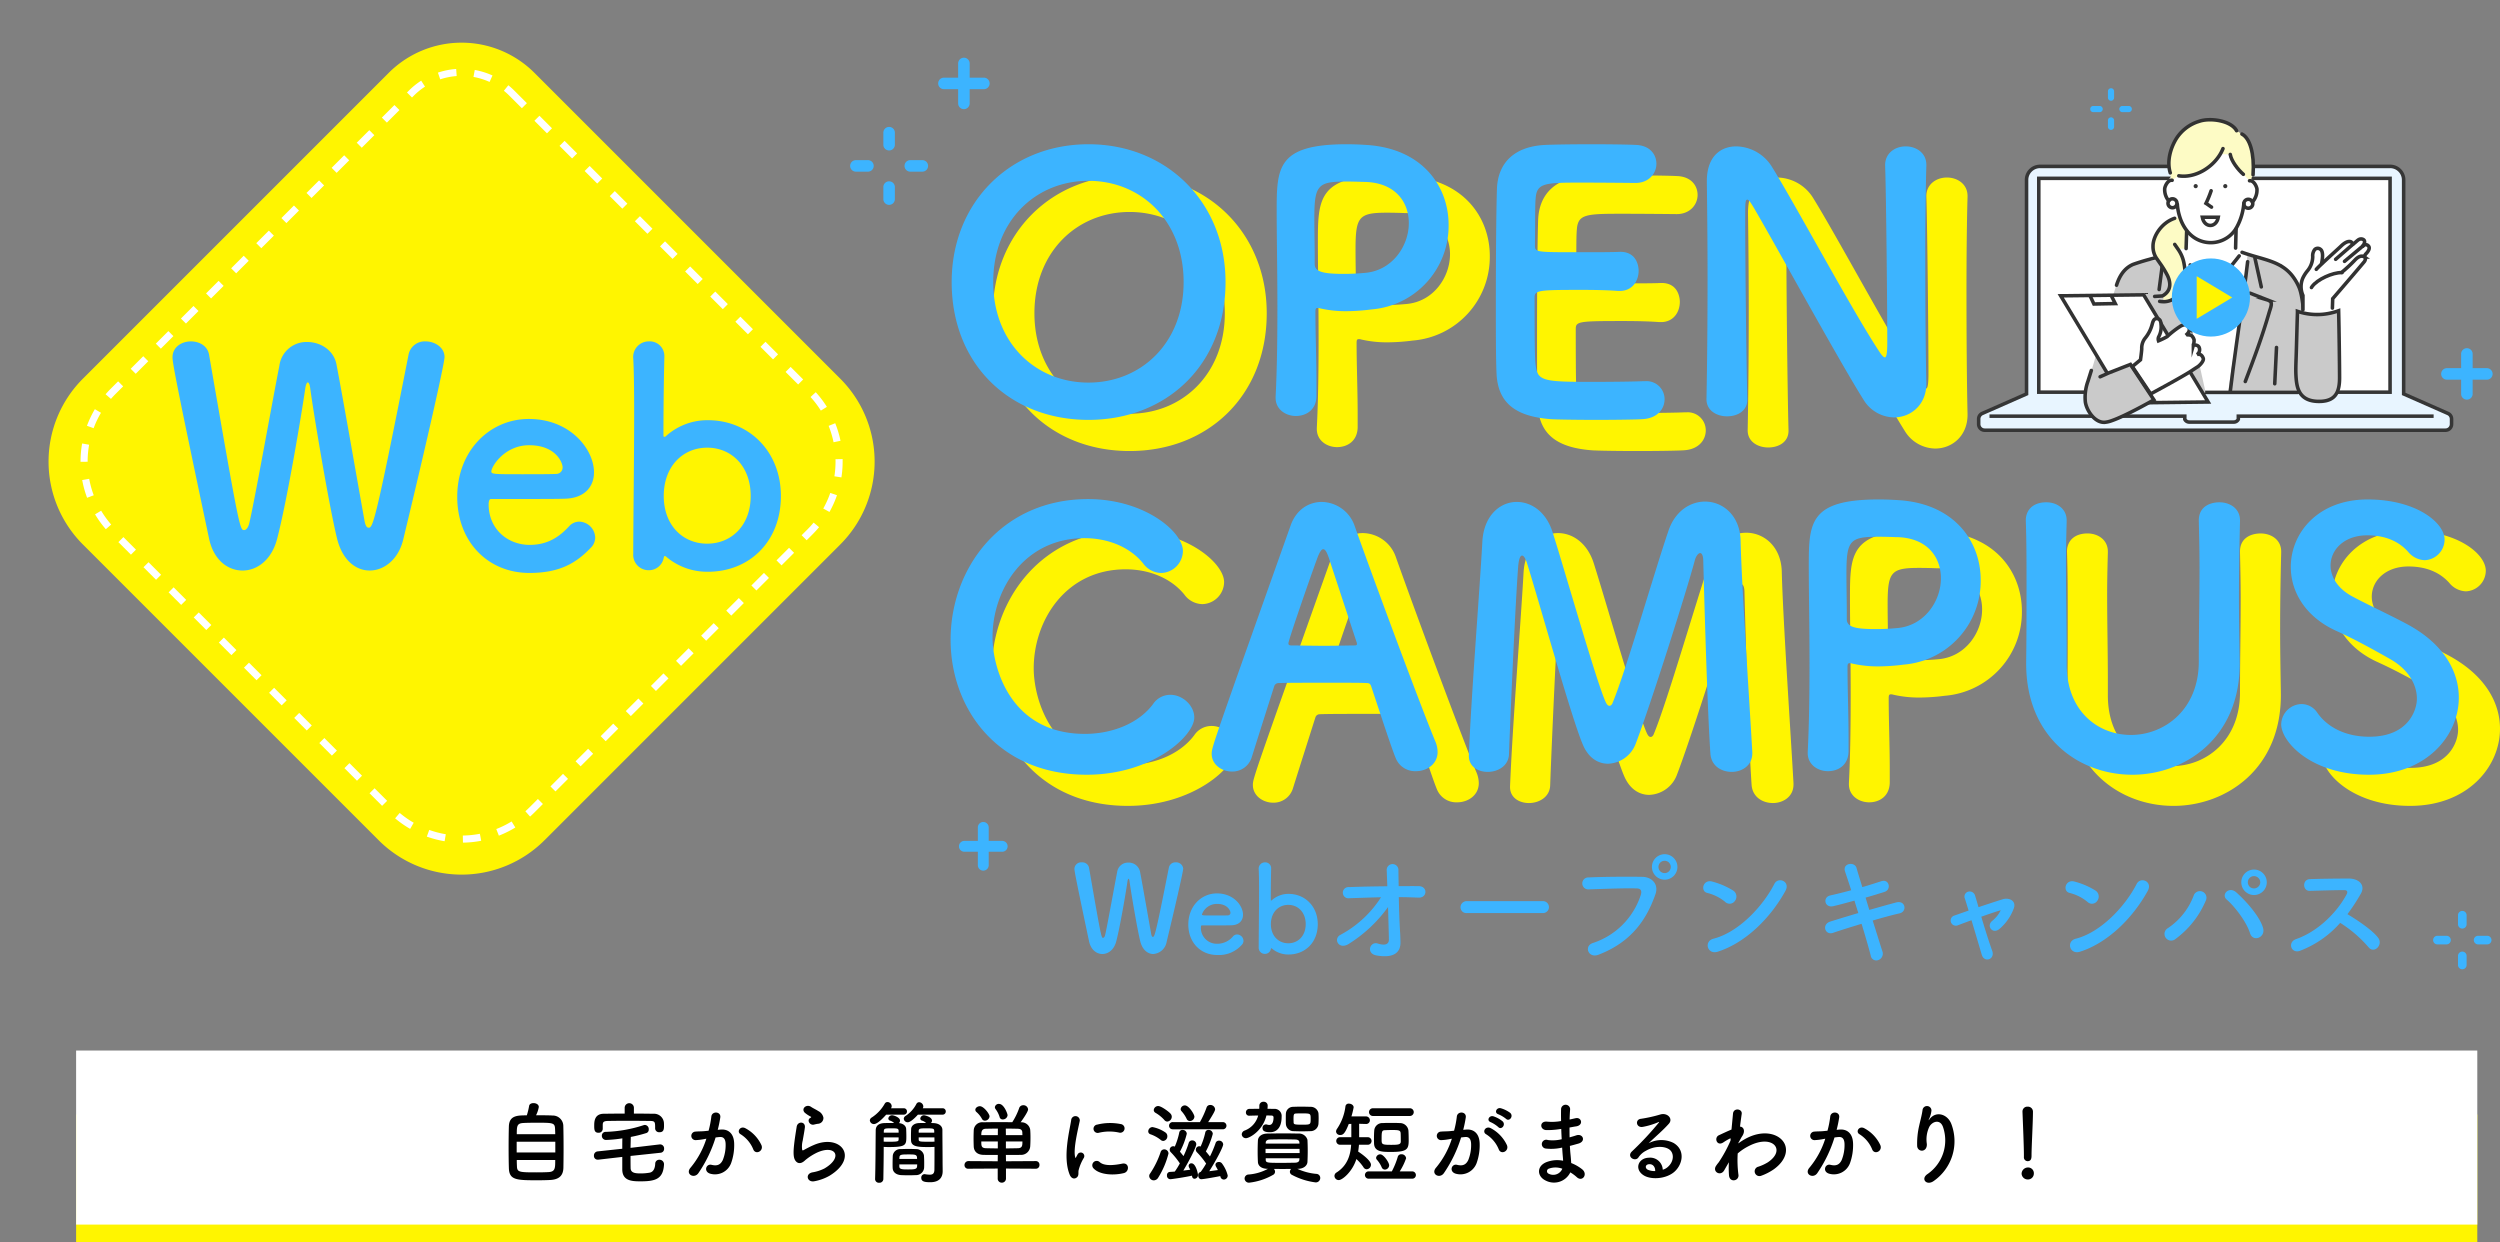 <svg xmlns="http://www.w3.org/2000/svg" width="703.819" height="349.756" viewBox="0 0 703.819 349.756">
  <rect x="0" y="0" width="703.819" height="349.756" fill="#808080" stroke="none"/>
  <g id="グループ_15612" data-name="グループ 15612" transform="translate(-880.571 -703.244)">
    <path id="パス_1737634" data-name="パス 1737634" d="M0,0H676V36H0Z" transform="translate(902 1017)" fill="#fff500"/>
    <path id="パス_1737635" data-name="パス 1737635" d="M0,0H676V49H0Z" transform="translate(902 999)" fill="#fff"/>
    <path id="パス_1737636" data-name="パス 1737636" d="M127.6,4.825a8.338,8.338,0,0,0,.775-2.325c0-.725-.775-1.1-1.475-1.1-.6,0-1.175.25-1.25.8A19.157,19.157,0,0,1,125,4.85c-2.65,0-4.925.025-5.05,3.05-.05,1.65-.075,3.85-.075,6.025,0,2.15.025,4.275.075,5.775.1,3.375,2.125,3.425,8.1,3.425,1.225,0,2.45-.025,3.425-.075,2.425-.1,3.75-1.075,3.825-3.4.025-1.25.05-3.275.05-5.35,0-2.425-.025-4.95-.075-6.55a2.961,2.961,0,0,0-3.05-2.85C131.247,4.825,129.4,4.825,127.6,4.825Zm-5.425,5.325c0-2.325.075-3.05,1.85-3.15.8-.05,2.225-.075,3.7-.075,4.6,0,5.15,0,5.225,1.7.025.425.05.95.05,1.525Zm10.85,5.15H122.147V12.275h10.875ZM133,17.425c0,2.325,0,3.3-1.925,3.4-.825.05-2.075.075-3.3.075-4.9,0-5.5-.05-5.55-1.7-.025-.475-.05-1.1-.05-1.775Zm22.15-14.7a1.3,1.3,0,0,0-2.6,0V4.35c-1.975,0-3.95.025-5.9.05-2.6.025-2.675,2.175-2.675,3.35,0,1.075.025,2,1.2,2a1.131,1.131,0,0,0,1.2-1.1V7.525c.025-.65.1-1.075,1.45-1.1,1.525-.025,3.375-.05,5.275-.05,2.3,0,4.675.025,6.675.05,1.35.025,1.35.35,1.35,2.075v.05a1.116,1.116,0,0,0,1.225,1.05c1.15,0,1.275-.8,1.275-1.8,0-.3,0-.575-.025-.875A2.783,2.783,0,0,0,160.672,4.4c-1.825-.025-3.675-.05-5.525-.05Zm7.525,12.65a1.067,1.067,0,0,0,.975-1.125,1.13,1.13,0,0,0-1.05-1.225h-.15L154.2,14c.025-1.025.05-2.025.075-3.075a40.34,40.34,0,0,0,4.4-1.1.99.99,0,0,0,.65-1.025,1.156,1.156,0,0,0-1.075-1.25,1.243,1.243,0,0,0-.4.075A38.284,38.284,0,0,1,147.2,9.5a1.048,1.048,0,0,0-1.075,1.075,1.162,1.162,0,0,0,1.175,1.2,36.507,36.507,0,0,0,4.6-.45c-.025,1-.025,1.95-.025,2.925L144.9,15a1.15,1.15,0,0,0-1,1.225,1.035,1.035,0,0,0,1.05,1.1h.2l6.725-.775v3.575c.05,3.15,2.675,3.3,5.075,3.3,4.075,0,6.475-.525,6.675-4.8V18.55a1.26,1.26,0,0,0-1.325-1.2,1.105,1.105,0,0,0-1.15,1.125c-.05,1.175-.45,2.35-1.65,2.525a15.063,15.063,0,0,1-2.3.2c-1.55,0-2.925-.075-2.975-1.475-.025-1.175-.025-2.325-.025-3.45Zm28.4-2.1a10.364,10.364,0,0,0-4.45-4.75c-1.55-.9-2.65.975-1.425,1.65a8.977,8.977,0,0,1,3.575,4.3C189.447,16.025,191.7,14.925,191.072,13.275Zm-12.325-4.35a32.941,32.941,0,0,0,.725-3.525c.2-1.675-2.35-1.825-2.525-.2a26.689,26.689,0,0,1-.775,3.975l-1.25.125c-.9.075-1.675.05-2.45.125a1.2,1.2,0,1,0,.075,2.4,16.961,16.961,0,0,0,2.7-.35l.3-.05a24.121,24.121,0,0,1-4.425,8.125c-1.625,1.825.975,3.275,2.175,1.575a36.837,36.837,0,0,0,4.85-10.05c.4-.05.775-.1,1.15-.125,1.15-.1,1.675.625,1.675,2.15a11.159,11.159,0,0,1-.8,4.325c-.7,1.475-1.75,1.7-3.175,1.35-1.525-.375-2.325,1.925-.35,2.5a4.846,4.846,0,0,0,5.875-3,14.89,14.89,0,0,0,.85-5.575c-.1-2.8-1.7-4.025-3.8-3.85Zm28.175-1.7a1.627,1.627,0,0,0,1.575-1.75,2.67,2.67,0,0,0-1.425-1.825c-.725-.475-1.575-.85-2.025-1.175-1.25-.9-2.9.425-1.825,1.6A8.75,8.75,0,0,0,205,5.25c.175.125-.075.25-.2.325-1.05.575-.15,2.175,1.05,1.875C206.247,7.35,206.6,7.275,206.922,7.225Zm3.3,14.625c8.45-5.175,3.125-11.925-4.425-8.65-1.175.5-2.35,1.15-2.85,1.425-.225.125-.35.125-.425-.075a6.565,6.565,0,0,1,.15-2.6c.2-1.2.475-2.6.6-3.65.225-1.8-2.05-1.85-2.3-.25-.2,1.275-.525,3.2-.725,5.025s-.25,3.375.2,4.25,1.45,1.575,2.925.15a15.786,15.786,0,0,1,3.35-2.15c2.65-1.2,4.475-.825,5,.175s-.225,2.725-2.975,4.325A11.724,11.724,0,0,1,205.4,20.9c-2.125.425-1.475,2.9.55,2.5A13.535,13.535,0,0,0,210.222,21.85ZM242,4.65a.879.879,0,0,0,.95-.9.879.879,0,0,0-.95-.9h-5.525a1.05,1.05,0,0,0,.15-.525,1.244,1.244,0,0,0-1.175-1.175.852.852,0,0,0-.75.45,8.894,8.894,0,0,1-3.1,3.425.991.991,0,0,0-.475.775,1.1,1.1,0,0,0,1.125,1c.85,0,2.375-1.6,2.85-2.15Zm-2.225,9.075c0,1.625,0,4.825-.025,6.45-.025,1.125-.55,1.375-1.3,1.375a8.12,8.12,0,0,1-1.275-.125c-.075,0-.125-.025-.175-.025a.951.951,0,0,0-.95,1.025c0,1.025.85,1.25,2.525,1.25,2.65,0,3.5-1.45,3.5-3.1,0-.8-.025-1.775-.025-2.875,0-2.1-.05-6.475-.05-8.75,0-.925-.725-1.85-2.55-1.925-.175,0-.425-.025-.675-.025a.933.933,0,0,0,.3-.65c0-1.1-2.1-1.525-2.225-1.525a1.048,1.048,0,0,0-1.075.9.645.645,0,0,0,.475.6A2.855,2.855,0,0,1,237.4,7c-.8,0-1.625,0-2.025.025-1.25.05-2.125.725-2.175,1.65-.025.575-.05,1.325-.05,2.05,0,.425,0,.85.025,1.225.075,1.8,2.175,1.825,5.125,1.825C238.872,13.775,239.4,13.75,239.772,13.725Zm-8.7-9.075a.879.879,0,0,0,.95-.9.879.879,0,0,0-.95-.9h-3.525V2.825a1.087,1.087,0,0,0,.175-.575,1.221,1.221,0,0,0-1.175-1.15.867.867,0,0,0-.775.45,11.143,11.143,0,0,1-3.7,3.925,1,1,0,0,0-.5.8A1.135,1.135,0,0,0,222.747,7.3c1.125,0,3.25-2.45,3.425-2.65Zm-.7,17.025c.65.025,1.375.05,2.075.05.725,0,1.425-.025,2.075-.05a2.28,2.28,0,0,0,2.325-2c.025-.475.025-.975.025-1.5,0-.725-.025-1.45-.075-2.075a2.193,2.193,0,0,0-2.2-1.75c-.625-.025-1.35-.05-2.075-.05s-1.475.025-2.2.05a2.113,2.113,0,0,0-2.3,1.9c-.025.625-.05,1.4-.05,2.15,0,.45,0,.9.025,1.3C228.047,20.8,228.922,21.575,230.372,21.675Zm-4.9-7.95c.375.025.875.05,1.4.05,4.925,0,4.975-.575,4.975-3.05,0-.7-.025-1.45-.05-2.05-.05-.9-.9-1.55-2.05-1.65a.919.919,0,0,0,.325-.675c0-.925-1.75-1.525-2.225-1.525a1.048,1.048,0,0,0-1.075.9.645.645,0,0,0,.475.6A2.855,2.855,0,0,1,228.4,7c-.95,0-2.125,0-2.775.025-1.925.1-2.4,1.075-2.4,2.1-.05,4.5-.05,9.825-.175,13.65v.05a1.055,1.055,0,0,0,1.15,1,1.084,1.084,0,0,0,1.175-1.05c.05-2.875.1-6.05.1-8.15Zm14.225-4h-4.375v-.55c.05-.625.45-.675,2.2-.675,1.975,0,2.125.075,2.175.75Zm.075,2.525c-.35.025-1.1.025-1.85.025-2.475,0-2.575-.075-2.6-.675v-.55h4.425Zm-10.1-2.525H225.5v-.4c.05-.8.325-.825,2.125-.825,1.6,0,2,.025,2.05.65Zm0,1.875c-.025.525-.05.675-2.475.675-.675,0-1.375,0-1.725-.025v-1.2h4.2Zm.2,5.525c0-.15.025-.275.025-.4.05-.875.55-.875,2.8-.875,1.475,0,2.1.05,2.15.85,0,.125.025.275.025.425ZM234.9,18.65c0,.2-.025.4-.025.575-.05.825-.85.85-2.55.85s-2.425-.05-2.45-.825v-.6ZM260.347,4.8c0-.375-1-3.175-2.4-3.175a1.094,1.094,0,0,0-1.175.925.952.952,0,0,0,.15.475A7.26,7.26,0,0,1,258.1,5.3a.873.873,0,0,0,.9.7A1.335,1.335,0,0,0,260.347,4.8Zm-5.075.325c0-.675-1.625-2.85-2.725-2.85-.65,0-1.275.475-1.275,1a.826.826,0,0,0,.275.6A7.071,7.071,0,0,1,253.122,5.8a.917.917,0,0,0,.85.55A1.329,1.329,0,0,0,255.272,5.125ZM268.3,19.875a1.008,1.008,0,0,0,1.025-1.075,1,1,0,0,0-1.025-1.075l-8.4.05L259.872,16c1.4,0,3.05,0,4.175-.025a2.566,2.566,0,0,0,2.675-2.375c.05-.675.075-1.6.075-2.525,0-.8-.025-1.575-.075-2.175a2.484,2.484,0,0,0-2.55-2.1h-.15c.1-.125,2.1-2.875,2.1-3.625A1.289,1.289,0,0,0,264.747,2a1.172,1.172,0,0,0-1.15.85,18.405,18.405,0,0,1-1.925,3.925c-1.175,0-2.35-.025-3.5-.025-1.625,0-3.2.025-4.7.05a2.373,2.373,0,0,0-2.65,2.275c-.025.6-.05,1.425-.05,2.275,0,.825.025,1.675.05,2.3.075,1.325.95,2.275,2.725,2.325.95.025,2.6.025,4.05.025l-.025,1.775-8.25-.05a1.1,1.1,0,0,0-1.1,1.125,1,1,0,0,0,1.1,1.025l8.25-.05V22.6a1.128,1.128,0,0,0,1.15,1.2,1.147,1.147,0,0,0,1.175-1.2V19.825Zm-8.425-9.45-.025-1.85c1.225,0,2.425.025,3.425.05.825.025,1.2.4,1.225,1.025,0,.225.025.475.025.775Zm4.65,1.775c0,1.075,0,1.85-1.225,1.9-1.075.025-2.25.05-3.425.05V12.2ZM257.6,10.425h-4.65c0-.95.1-1.775,1.25-1.8,1.025-.025,2.2-.05,3.425-.05Zm0,3.725c-1.2,0-2.375-.025-3.375-.05-1.275-.05-1.275-.7-1.275-1.9h4.65Zm34.15-4.45a1.223,1.223,0,1,0,.425-2.4,15.091,15.091,0,0,0-6.575.15,1.177,1.177,0,1,0,.35,2.325A12.665,12.665,0,0,1,291.747,9.7Zm1.35,11.4c1.65-.425,1.525-3.075-.5-2.65-1.95.4-4.95.8-6.3-.425a1.238,1.238,0,0,0-1.775,1.725C286.322,21.7,290.422,21.775,293.1,21.1Zm-13.225,1.2c.625-.55.325-1.325.475-2a12.606,12.606,0,0,1,1.475-3.5,1,1,0,0,0-1.75-.975c-.1.175-.375.675-.425.8-.1.225-.2.3-.275-.025-.6-2.325.9-8.2,1.3-10.225a1.215,1.215,0,1,0-2.425-.15c-.45,2.975-2.425,10.375-.425,15.3C278.322,22.75,279.247,22.85,279.872,22.3Zm41.05-13.525a1.013,1.013,0,1,0,0-2.025h-4.1c1.75-2.75,1.95-3.3,1.95-3.65A1.341,1.341,0,0,0,317.4,1.925a1.048,1.048,0,0,0-1.05.775,26.453,26.453,0,0,1-1.85,4.05h-7.625a1.014,1.014,0,1,0,0,2.025Zm-7.975-3.55c0-.65-1.55-3.175-2.675-3.175a1.18,1.18,0,0,0-1.2,1.05.87.87,0,0,0,.225.55,9.075,9.075,0,0,1,1.45,2.15.992.992,0,0,0,.925.65A1.287,1.287,0,0,0,312.947,5.225ZM320.272,22.1a1,1,0,0,0,.95.825,1.121,1.121,0,0,0,1.1-1.15,9.44,9.44,0,0,0-1.625-3.4,1.064,1.064,0,0,0-.85-.4c-.5,0-.975.275-.975.775a1.208,1.208,0,0,0,.15.525,10.9,10.9,0,0,1,.525.975c-.7.1-1.575.225-2.425.325,1.85-2.875,3.925-6.8,3.925-7.55a1.116,1.116,0,0,0-1.175-1.05.966.966,0,0,0-.975.725,30.706,30.706,0,0,1-1.575,3.725c-.325-.425-.75-.95-1.15-1.425a21.951,21.951,0,0,0,1.95-4.95,1.163,1.163,0,0,0-1.2-1.1.886.886,0,0,0-.925.775,19.842,19.842,0,0,1-1.3,3.9,1.132,1.132,0,0,0-.4-.075.971.971,0,0,0-.95.975,1.056,1.056,0,0,0,.325.725,22.086,22.086,0,0,1,2.575,3.175,23.107,23.107,0,0,1-1.5,2.3l-.05.05a.912.912,0,0,0-.675.975c0,.525.3,1.075.85,1.075.65,0,4-.6,5.35-.875ZM305.3,6.6a1.39,1.39,0,0,0,1.275-1.375,1.286,1.286,0,0,0-.325-.825c-.5-.6-2.65-2.175-3.5-2.175A1.254,1.254,0,0,0,301.5,3.35a.924.924,0,0,0,.475.775,10.175,10.175,0,0,1,2.5,2.025A1.112,1.112,0,0,0,305.3,6.6Zm6.975,15.3c.05.575.375.8.725.8a1.039,1.039,0,0,0,.95-1.1c0-.25-.55-3.25-1.85-3.25a.737.737,0,0,0-.775.725,1.232,1.232,0,0,0,.125.45c.1.2.225.4.325.625-.5.075-1.2.15-1.95.25,1.6-2.65,3.65-6.6,3.65-7.425a1.115,1.115,0,0,0-1.15-1.075.994.994,0,0,0-1,.775,27.327,27.327,0,0,1-1.45,3.65c-.3-.4-.65-.825-1-1.25a20.956,20.956,0,0,0,1.925-5.05,1.142,1.142,0,0,0-1.2-1.075.886.886,0,0,0-.925.775,19.836,19.836,0,0,1-1.25,3.925.979.979,0,0,0-1.1,1.6,21.681,21.681,0,0,1,2.525,3.125,22.028,22.028,0,0,1-1.425,2.3c-.55.05-1.025.075-1.425.1a.878.878,0,0,0-.775.975.971.971,0,0,0,.9,1.075c.475,0,4.25-.575,6.15-1Zm-8.1-9.85a1.281,1.281,0,0,0,1.15-1.35,1.234,1.234,0,0,0-.525-1.025,9.679,9.679,0,0,0-3.65-1.525,1.233,1.233,0,0,0-1.2,1.2.85.85,0,0,0,.625.825,9.66,9.66,0,0,1,2.9,1.6A1.089,1.089,0,0,0,304.172,12.05ZM302.747,22.4a23.49,23.49,0,0,0,2.9-6.8,1.178,1.178,0,0,0-1.2-1.175,1.044,1.044,0,0,0-1,.725,24.855,24.855,0,0,1-2.975,6.075,1.145,1.145,0,0,0-.25.7,1.293,1.293,0,0,0,1.3,1.225A1.489,1.489,0,0,0,302.747,22.4ZM347.872,7.225c.025-.45.05-1,.05-1.55,0-.525-.025-1.05-.05-1.425a2.192,2.192,0,0,0-2.25-1.8c-.775-.025-1.75-.05-2.725-.05-.775,0-1.55.025-2.15.05A2.024,2.024,0,0,0,338.7,4.4c-.025.5-.025,1.075-.025,1.65,0,.425,0,.85.025,1.2a2.15,2.15,0,0,0,2.225,2.05c.675.025,1.475.05,2.3.05.8,0,1.625-.025,2.325-.05A2.249,2.249,0,0,0,347.872,7.225ZM328.4,4.95c.85-.025,1.7-.05,2.5-.05a6.2,6.2,0,0,1-3.8,4.225,1.205,1.205,0,0,0-.825,1.075,1.148,1.148,0,0,0,1.2,1.075c.975,0,4.725-2.075,5.75-6.4.45,0,.875.025,1.3.025.45,0,.7.125.7.55,0,.9-.225,2.1-1.175,2.1a2.021,2.021,0,0,1-.625-.1.972.972,0,0,0-.375-.05.947.947,0,0,0-.925,1.025c0,.75.525,1.175,2.1,1.175.65,0,3.275-.1,3.275-4.35a2,2,0,0,0-2.175-2.225c-.6,0-1.2-.025-1.8-.025.025-.275.05-.55.05-.825v-.05a1.073,1.073,0,0,0-1.15-1.1,1.111,1.111,0,0,0-1.2,1.075c0,.325,0,.6-.025.9-.975,0-1.9.025-2.75.025a.971.971,0,0,0-1,1,.877.877,0,0,0,.925.925Zm13.75,14.95c1.575-.025,2.575-.925,2.625-1.95.05-1.05.075-2.1.075-3.125s-.025-2.05-.075-3.075a2.456,2.456,0,0,0-2.55-1.775c-1.4-.025-2.75-.05-4.075-.05-1.575,0-3.125.025-4.65.05-1.875.025-2.625,1.05-2.675,1.925-.05.975-.075,2.05-.075,3.175,0,.975.025,1.95.075,2.9.05,1.075.95,1.9,2.675,1.925h.15a13.481,13.481,0,0,1-5.425,1.6,1.152,1.152,0,0,0-1.15,1.125,1.206,1.206,0,0,0,1.3,1.175,17.508,17.508,0,0,0,6.725-2.2,1.024,1.024,0,0,0,.55-.875,1.2,1.2,0,0,0-.325-.8c.8,0,1.6.025,2.4.025.825,0,1.65-.025,2.45-.025a1.287,1.287,0,0,0-.35.8,1,1,0,0,0,.575.875,19.168,19.168,0,0,0,6.675,2.125,1.248,1.248,0,0,0,1.3-1.25,1.128,1.128,0,0,0-1.1-1.15,16.022,16.022,0,0,1-5.35-1.425Zm3.525-14.025c0,1.55-.05,1.6-2.3,1.6-2.125,0-2.475-.05-2.5-.625,0-.275-.025-.6-.025-.925,0-1.425.1-1.575.775-1.6.4-.025.975-.025,1.55-.025C345.672,4.3,345.672,4.3,345.672,5.875Zm-3.15,6.925h-9.5v-.325c.025-.4.375-.8,1.125-.825,1.15-.025,2.4-.05,3.625-.05s2.45.025,3.575.05c.775.025,1.125.3,1.15.8Zm.025,1.475c0,.4.025.8.025,1.2h-9.6v-1.2Zm-.05,3.05c-.025.575-.5.825-1.125.85-1.2.025-2.425.05-3.65.05-4.275,0-4.675,0-4.7-.875v-.425h9.5Zm31.05-12.3a1.089,1.089,0,1,0,0-2.175h-10.3a1.089,1.089,0,1,0,0,2.175Zm-7.55,2A2.257,2.257,0,0,0,363.572,9.2c-.05.5-.075,1.45-.075,2.3,0,.5.025.95.025,1.275.1,2.35,2.275,2.375,4.8,2.375,4.45,0,4.95-.725,4.95-3.225,0-.925-.025-2.2-.075-2.825a2.4,2.4,0,0,0-2.5-2.075c-.775-.05-1.55-.05-2.325-.05S366.8,6.975,366,7.025Zm8.2,15.65a1.014,1.014,0,0,0,1.1-1,1.037,1.037,0,0,0-1.1-1.05h-3.45a17.243,17.243,0,0,0,1.8-3.7,1.27,1.27,0,0,0-1.325-1.125,1.009,1.009,0,0,0-1.05.8,21.419,21.419,0,0,1-1.65,4.025h-6.45a1.029,1.029,0,1,0,0,2.05Zm-7.625-2.55a1.256,1.256,0,0,0,1.2-1.225c0-.775-1.55-3.075-2.5-3.075a1.15,1.15,0,0,0-1.175.975.826.826,0,0,0,.275.6,7.873,7.873,0,0,1,1.3,2.075A.986.986,0,0,0,366.572,20.125Zm-4.875-7a1.064,1.064,0,1,0,0-2.125h-2.375V7.225l1.85.05h.05a1.044,1.044,0,0,0,1.125-1.05,1.093,1.093,0,0,0-1.175-1.075h-4.025a21.857,21.857,0,0,0,.625-2.55c0-.65-.7-1.05-1.325-1.05a.889.889,0,0,0-.975.725,14.363,14.363,0,0,1-2.35,6.325,1.451,1.451,0,0,0-.3.8,1.07,1.07,0,0,0,1.15.975c.75,0,1.325-.25,2.425-3.1l.725-.025V11H354a1.064,1.064,0,1,0,0,2.125h3.075c-.175,2.8-1,5.825-4.1,7.8a1.154,1.154,0,0,0-.6.975,1.212,1.212,0,0,0,1.2,1.175c1.025,0,3.85-2.35,4.975-5.925a12.476,12.476,0,0,1,1.975,2.275,1.083,1.083,0,0,0,.925.6,1.285,1.285,0,0,0,1.2-1.275c0-1.125-2.325-2.875-3.6-3.7.1-.65.175-1.3.225-1.925Zm9.35-.925c0,.9-.8.95-2.725.95-2.6,0-2.675-.15-2.675-1.475,0-2.325.05-2.625,1-2.65.6-.025,1.2-.05,1.825-.05,1.85,0,2.45.025,2.525.825C371.047,10.25,371.047,11.675,371.047,12.2Zm29.625-6.375c.9.9,2.225-.725,1.175-1.675a8.3,8.3,0,0,0-2.625-1.3c-1.2-.325-2,1.275-.7,1.7A8.728,8.728,0,0,1,400.672,5.825ZM398.5,8.15c.875.925,2.225-.65,1.2-1.625a8.011,8.011,0,0,0-2.55-1.4c-1.175-.375-2.075,1.175-.775,1.65A8.609,8.609,0,0,1,398.5,8.15Zm2.45,5.125a10.364,10.364,0,0,0-4.45-4.75c-1.55-.9-2.65.975-1.425,1.65a8.977,8.977,0,0,1,3.575,4.3C399.322,16.025,401.572,14.925,400.947,13.275Zm-12.325-4.35a32.936,32.936,0,0,0,.725-3.525c.2-1.675-2.35-1.825-2.525-.2a26.691,26.691,0,0,1-.775,3.975L384.8,9.3c-.9.075-1.675.05-2.45.125a1.2,1.2,0,1,0,.075,2.4,16.961,16.961,0,0,0,2.7-.35l.3-.05A24.122,24.122,0,0,1,381,19.55c-1.625,1.825.975,3.275,2.175,1.575a36.837,36.837,0,0,0,4.85-10.05c.4-.05.775-.1,1.15-.125,1.15-.1,1.675.625,1.675,2.15a11.159,11.159,0,0,1-.8,4.325c-.7,1.475-1.75,1.7-3.175,1.35-1.525-.375-2.325,1.925-.35,2.5a4.846,4.846,0,0,0,5.875-3,14.891,14.891,0,0,0,.85-5.575c-.1-2.8-1.7-4.025-3.8-3.85Zm27.6-.25c.025.975.075,1.95.125,2.9a10.653,10.653,0,0,1-3.9.225,1.244,1.244,0,1,0-.525,2.4,13.593,13.593,0,0,0,4.55-.275c.05.775.1,1.475.15,2.075.05.575.1,1.1.125,1.625a8.448,8.448,0,0,0-4.775.425c-2.725,1.15-2.575,3.95-.2,5.125a5.1,5.1,0,0,0,7-2.275,11.51,11.51,0,0,1,1.825,1.35c1.575,1.45,3.2-.825,1.525-2.2a11.627,11.627,0,0,0-3.1-1.775c-.05-.9-.125-1.8-.2-2.475-.075-.725-.125-1.5-.175-2.35.725-.175,1.525-.4,2.4-.65,2.225-.625,1.275-2.925-.575-2.325-.675.225-1.3.4-1.9.575-.025-.925-.025-1.85-.025-2.775.575-.1,1.2-.225,1.875-.325,2.175-.35,1.5-2.675-.15-2.3-.6.125-1.175.275-1.7.375.025-1,.075-2,.15-2.9a1.275,1.275,0,0,0-2.55.025c-.025.8-.025,1.975,0,3.3a14.379,14.379,0,0,1-3.875.175c-2.275-.275-2.175,2.325-.25,2.375a22.492,22.492,0,0,0,3.925-.3Zm.3,11.2a2.764,2.764,0,0,1-3.85,1.4.756.756,0,0,1,.075-1.425A5.444,5.444,0,0,1,416.522,19.875Zm28.275.275a3.547,3.547,0,0,0-3.95-3.375c-2.95.1-4.125,3.2-1.475,4.925,1.9,1.25,5.8,1.15,8.275-.625,2.625-1.9,3.8-6.3.2-8.45a7.66,7.66,0,0,0-7.025.075c.9-.875,1.9-1.775,2.9-2.7s2-1.9,2.8-2.8c1.25-1.4-.4-3.175-2.4-2.6a38.657,38.657,0,0,1-5.5,1.225c-1.7.2-1.325,2.675.65,2.25a20.027,20.027,0,0,0,4.2-1.275c.2-.1.45-.2.175.15a88.565,88.565,0,0,1-7.55,8.075c-1.55,1.525.95,3,1.85,1.675a5.5,5.5,0,0,1,2.1-1.875c2.525-1.475,5.225-1.3,6.525-.425,1.425.95,1.5,3.325-.325,4.95A3.369,3.369,0,0,1,444.8,20.15Zm-2.125.375a4.5,4.5,0,0,1-2.1-.375c-.8-.425-.75-1.45.35-1.55S442.7,19.375,442.672,20.525Zm20.75-2.475a25.2,25.2,0,0,0,.025,3.7c.1,1.075.825,1.475,1.5,1.375a1.348,1.348,0,0,0,1.15-1.6,31.567,31.567,0,0,1-.2-5.95,14.987,14.987,0,0,1,3.15-2.1c3.45-1.775,6.05-1.425,7.175-.275,1.1,1.15.8,3.1-1.85,4.875a12.746,12.746,0,0,1-2.65,1.225,1.341,1.341,0,1,0,.8,2.55,15.315,15.315,0,0,0,3.55-1.825c3.775-2.725,4.2-6.1,2.375-8.15-1.8-2.05-5.775-2.875-10.225-.5a16.933,16.933,0,0,0-2.15,1.375v-.125c.5-.9.875-1.6,1-1.775,1.125-1.6.45-2.8-.525-2.825.175-1.45.35-2.675.475-3.575.225-1.475-2.3-1.825-2.45-.075-.1,1.075-.25,2.65-.425,4.475-1.275.525-2.625,1.175-3.55,1.6-1.425.675-.6,3.175,1.2,2.05a16.293,16.293,0,0,1,1.8-1.075.413.413,0,0,1,.325-.05l-.05.6a37.762,37.762,0,0,1-3.325,6.1,10.143,10.143,0,0,0-.75,1c-1.1,1.65,1.275,3.05,2.3,1.25.45-.775.825-1.45,1.175-2.025Zm42.65-4.775a10.364,10.364,0,0,0-4.45-4.75c-1.55-.9-2.65.975-1.425,1.65a8.977,8.977,0,0,1,3.575,4.3C504.447,16.025,506.7,14.925,506.072,13.275Zm-12.325-4.35a32.936,32.936,0,0,0,.725-3.525c.2-1.675-2.35-1.825-2.525-.2a26.691,26.691,0,0,1-.775,3.975l-1.25.125c-.9.075-1.675.05-2.45.125a1.2,1.2,0,1,0,.075,2.4,16.961,16.961,0,0,0,2.7-.35l.3-.05a24.122,24.122,0,0,1-4.425,8.125c-1.625,1.825.975,3.275,2.175,1.575a36.837,36.837,0,0,0,4.85-10.05c.4-.05.775-.1,1.15-.125,1.15-.1,1.675.625,1.675,2.15a11.159,11.159,0,0,1-.8,4.325c-.7,1.475-1.75,1.7-3.175,1.35-1.525-.375-2.325,1.925-.35,2.5a4.846,4.846,0,0,0,5.875-3,14.891,14.891,0,0,0,.85-5.575c-.1-2.8-1.7-4.025-3.8-3.85ZM521.122,23.3a13.653,13.653,0,0,0,4.95-15.95c-1.025-2.825-4.275-3.85-6.1-1.5-.25.325-.5.65-.175-.025a7.5,7.5,0,0,0,.65-2.325,1.259,1.259,0,0,0-2.5-.225c-.2,1.525-.675,3.175-.95,4.45a22.234,22.234,0,0,0-.575,5.775c.15,1.8,2.85,1.825,2.725-.6a8.268,8.268,0,0,1,.65-4.725c.725-1.55,3.1-2.475,3.925.025a11.514,11.514,0,0,1-4.35,13.15C517.272,22.725,519.1,24.8,521.122,23.3Zm25.35-6.725a1.075,1.075,0,0,0,1.05,1.175c1.1,0,1.1-1.05,1.1-1.65,0-2.425.4-9.3.4-12.25a1.414,1.414,0,0,0-1.5-1.45,1.356,1.356,0,0,0-1.45,1.375V3.85c.15,3.925.4,9.75.4,12.175v.525Zm2.8,4.675a1.613,1.613,0,0,0-1.725-1.725,1.806,1.806,0,0,0-1.725,1.725,1.732,1.732,0,0,0,1.725,1.65A1.663,1.663,0,0,0,549.272,21.25Z" transform="translate(903.883 1012.398)"/>
    <path id="パス_1737637" data-name="パス 1737637" d="M44,89.9c22,0,38.6-15.5,38.6-38.8C82.6,28.6,66,12.3,44,12.3S5.5,28.6,5.5,51.1C5.5,74.4,22,89.9,44,89.9Zm0-10.5c-14.8,0-26.8-11.1-26.8-28.3,0-17.3,12-28.5,26.8-28.5S70.8,33.8,70.8,51.1C70.8,68.3,58.8,79.4,44,79.4Zm64.2,3.9V79.4c0-6.6-.3-13.7-.3-19.9,0-.8.1-1.1.6-1.1a1.952,1.952,0,0,1,.7.1,31.95,31.95,0,0,0,7.3.8,56.759,56.759,0,0,0,7.2-.5A23.607,23.607,0,0,0,145.4,35c0-10.8-7.3-21.5-23.1-22.5-1.5-.1-3.5-.2-5.6-.2C97.1,12.3,97,18.9,97,31.2c0,7,.2,16.8.2,27.1,0,8.5-.1,17.3-.5,25.1v.3c0,3.3,2.9,5.1,5.7,5.1C105.3,88.8,108.1,87.1,108.2,83.3Zm13.1-60.4c9,0,12.9,5.6,12.9,11.6,0,6.4-4.6,13.3-12.2,14-2.1.2-4.2.3-6.1.3-6.2,0-8.2-.7-8.2-2.8V44.3c0-3.5-.1-7.6-.1-11.1,0-9.3.9-10.4,8.9-10.4C118.9,22.8,121.3,22.9,121.3,22.9Zm76.7.3c3.8,0,5.9-2.7,5.9-5.4,0-2.6-1.8-5.1-5.6-5.3-1.5-.1-7-.2-12.7-.2-5.6,0-11.3.1-13.1.2-8.1.4-13.3,4.6-13.5,12.6-.2,6.3-.3,19.9-.3,32.1,0,8.1,0,15.5.2,19.7.4,8.8,6.1,12.1,15.3,12.8,1.3.1,7.1.2,12.8.2,5.8,0,11.6-.1,12.9-.2,4.3-.2,6.3-2.9,6.3-5.6a5.071,5.071,0,0,0-5.4-5.1h-.5c-1.9.1-8.3.2-14.2.2-14.1,0-15.7-.2-16.2-4.8-.2-1.7-.3-4-.3-18.9,0-2.1,1-2.2,13.4-2.2,3.8,0,7.6.1,10.1.3h.5c3.5,0,5.3-2.8,5.3-5.7,0-.3,0-5.6-5.6-5.3-1.8.1-6.6.1-11.2.1-12.3,0-12.4,0-12.4-2,.1-5.8,0-10.7.2-13.1.3-4.3,2.4-4.5,12.4-4.5C189.1,23.1,198,23.2,198,23.2Zm20,60.9c0,3.2,2.9,4.8,5.8,4.8s5.7-1.5,5.7-4.7V84c-.3-10.6-.6-40.1-.6-50.5,0-4.6,0-5.6.6-5.6.5,0,1.2,1.3,1.6,1.9,5.4,9.1,24.1,43.3,31.1,54.4a10.2,10.2,0,0,0,8.6,5c4.7,0,9.1-3.5,9.1-9.5v-.2c-.2-8.7-.3-21.8-.3-34.5,0-10,.1-19.7.3-26.7v-.2c0-3.4-2.9-5.2-5.8-5.2-3.2,0-5.9,2.1-5.8,5.4.3,9.2.6,40.4.6,49.8,0,3.9-.4,4.2-.7,4.2s-.8-.5-1.4-1.4c-7.6-11.4-24.3-42.6-30.6-52.6a12.08,12.08,0,0,0-9.8-5.4c-4.4,0-8.3,2.8-8.3,9.8v.4c.1,7.5.2,17,.2,27,0,11.5-.1,23.6-.3,33.9ZM73.8,173.7c0-3.4-3.3-6.4-6.7-6.4a5.821,5.821,0,0,0-4.9,2.6c-4.1,5.5-11.6,8.4-19.2,8.4-21.1,0-26-18.8-26-27.2,0-13.5,9-27.9,25.9-27.9,6.3,0,12.6,2.3,16.5,7.1a6.406,6.406,0,0,0,5.1,2.7,6.279,6.279,0,0,0,6.1-6.2c0-5.4-10.8-14.6-26.7-14.6-24.4,0-38.7,19.3-38.7,39.6,0,19.5,13.4,38,38.3,38C61.9,189.8,73.8,178.9,73.8,173.7Zm68.5,9.7a7.924,7.924,0,0,0-.6-2.9c-3.3-7.8-16.3-42.6-22.7-60.6a9.974,9.974,0,0,0-9.3-6.9c-3.6,0-7.2,2.1-8.8,6.7C79,181.3,78.7,182.1,78.7,183.9c0,3.1,2.9,5,5.7,5a5.685,5.685,0,0,0,5.6-4.1c1.5-4.8,3.8-12,6.3-19.9a1.257,1.257,0,0,1,1.2-.9c2.1-.1,8.8-.1,14.8-.1,4.5,0,8.6,0,10.2.1.6,0,.9.3,1.1.9,3.1,9.3,5.7,17.3,6.9,20.2a5.865,5.865,0,0,0,5.7,3.7C139.3,188.8,142.3,186.8,142.3,183.4ZM119.6,153c0,.3-.2.4-.8.4-1.4,0-4.9.1-8.5.1-3.5,0-7.2-.1-9.2-.1-.6,0-.8-.2-.8-.6,0-.9,6.5-19.6,8-23.6.7-2,1.3-2.9,1.8-2.9.6,0,1.1,1,1.7,2.8,1.6,4.9,4.6,14,7.7,23.4A1.087,1.087,0,0,1,119.6,153Zm31.5,31.5c0,3,2.6,4.5,5.3,4.5,2.9,0,5.9-1.7,6-5,.5-13.8,1.9-44.2,2.6-53,.2-2.1.6-2.9,1.1-2.9.4,0,.9.7,1.3,1.9,3.7,11.8,12.5,43.5,15.7,51.1,1.6,4,4.4,5.6,7.2,5.6a8.656,8.656,0,0,0,7.8-5.7c4.1-10.7,14.4-43.2,16.6-51.5.3-1.2,1-2.1,1.5-2.1s.9.7.9,2.4c0,0,1,39.7,2,54,.2,3.5,3.1,5.2,6,5.2s5.8-1.8,5.8-5.2v-.4c-.8-14.2-3-46.7-3.3-59.6-.2-7-5-10.9-10-10.9-4.1,0-8.4,2.6-10.3,8.2-3.9,11.4-11.9,39.2-15.7,48.4-.2.6-.6.9-.9.9-.4,0-.7-.3-1-.9-2.4-4.9-11.2-35.9-15-47.9-1.8-5.8-6-8.6-10.1-8.6-4.7,0-9.3,3.8-9.7,11.2-.8,14.5-3.1,42.6-3.8,60.1ZM258,183.3v-3.9c0-6.6-.3-13.7-.3-19.9,0-.8.1-1.1.6-1.1a1.952,1.952,0,0,1,.7.1,31.949,31.949,0,0,0,7.3.8,56.758,56.758,0,0,0,7.2-.5A23.607,23.607,0,0,0,295.2,135c0-10.8-7.3-21.5-23.1-22.5-1.5-.1-3.5-.2-5.6-.2-19.6,0-19.7,6.6-19.7,18.9,0,7,.2,16.8.2,27.1,0,8.5-.1,17.3-.5,25.1v.3c0,3.3,2.9,5.1,5.7,5.1C255.1,188.8,257.9,187.1,258,183.3Zm13.1-60.4c9,0,12.9,5.6,12.9,11.6,0,6.4-4.6,13.3-12.2,14-2.1.2-4.2.3-6.1.3-6.2,0-8.2-.7-8.2-2.8v-1.7c0-3.5-.1-7.6-.1-11.1,0-9.3.9-10.4,8.9-10.4C268.7,122.8,271.1,122.9,271.1,122.9Zm66.8,66.9c14.7,0,30.7-10.4,30.2-32.2-.1-6.3-.2-11.9-.2-17.6,0-6.5.1-13.3.3-21.6v-.2c0-3.4-2.9-5.1-5.8-5.1-2,0-5.9.8-5.8,5.3.1,4.3.2,8.7.2,13.1,0,8.8-.2,17.7-.2,26.4,0,13.6-9.7,20.7-19.1,20.7-9.1,0-18.1-6.5-18.1-19.9v-4.1c0-8.1-.2-16.3-.2-24.5,0-3.9.1-7.8.2-11.7v-.2c0-3.4-2.9-5.1-5.7-5.1-4,0-5.9,2.4-5.8,5.3.2,5.8.2,11.8.2,17.9,0,7.3,0,14.7-.1,21.7v.5C308,179.4,322.9,189.8,337.9,189.8Zm91.9-21.7c0-7.4-4.2-15-14.2-20.5-4.6-2.5-11.5-5.7-15.6-7.9-4.4-2.3-6.3-5.7-6.3-8.8,0-4.5,3.9-8.5,10.3-8.5,6.2,0,9.6,2.5,11.5,4.6a6.348,6.348,0,0,0,4.7,2.4,5.831,5.831,0,0,0,5.6-5.8c0-4.7-7.9-11.3-21.7-11.3s-21.6,9.3-21.6,19c0,6.9,4,14,12.8,18,5.3,2.4,10.7,5.4,15.1,7.9,5.2,2.9,7.6,7.2,7.6,11.2,0,3.2-2.4,10.7-13.4,10.7-7.1,0-12-3-14.6-6.7a5.385,5.385,0,0,0-4.4-2.5,5.846,5.846,0,0,0-5.8,5.7c0,4.9,8.4,14.2,24.7,14.2C420.7,189.8,429.8,178.8,429.8,168.1Z" transform="translate(1154.59 740.322)" fill="#fff500"/>
    <path id="パス_1737639" data-name="パス 1737639" d="M26.894,26.838c2.856-11.832,4.658-19.924,4.658-20.57A1.985,1.985,0,0,0,29.41,4.5a1.854,1.854,0,0,0-1.9,1.462c-3.842,19.516-4.046,19.516-4.522,19.516-.17,0-.34-.2-.442-.782-.714-3.944-2.414-13.736-3.162-17.612a3.252,3.252,0,0,0-3.3-2.516A3.073,3.073,0,0,0,12.954,7.22c-.884,4.522-2.72,14.824-3.366,17.646-.1.51-.34.884-.612.884-.476,0-.544-.2-3.944-19.754a1.932,1.932,0,0,0-2.04-1.5A1.9,1.9,0,0,0,.918,6.3c0,.612.476,3.2,4.114,20.4.51,2.414,2.108,3.6,3.774,3.6,1.632,0,3.3-1.19,3.91-3.638,1.088-4.182,2.72-13.838,3.162-16.932.068-.374.17-.612.272-.612s.2.17.272.612C16.8,12.592,18.564,23.1,19.448,26.7c.612,2.482,2.142,3.6,3.672,3.6A4.111,4.111,0,0,0,26.894,26.838Zm21.114.918a1.625,1.625,0,0,0,.51-1.19,1.854,1.854,0,0,0-1.8-1.768,1.546,1.546,0,0,0-1.156.544,5.727,5.727,0,0,1-4.42,2.074,4.475,4.475,0,0,1-4.624-4.522c0-.374.068-.646.272-.646,6.6,0,7.31,0,8.364-.034,2.176-.068,3.23-1.36,3.23-2.958,0-2.584-2.652-6.018-7.344-6.018-4.386,0-8.058,3.57-8.058,8.772,0,5.066,3.468,8.568,8.126,8.568A8.561,8.561,0,0,0,48.008,27.756Zm-3.842-8.33c-.918.034-2.448.034-3.842.034-3.162,0-3.5,0-3.5-.306a4.467,4.467,0,0,1,4.25-2.958c3.06,0,3.774,2.006,3.774,2.482A.719.719,0,0,1,44.166,19.426ZM61.2,30.442c4.692,0,8.228-3.4,8.228-8.534,0-4.964-3.536-8.534-8.228-8.534a6.967,6.967,0,0,0-4.726,1.8.22.22,0,0,1-.17.068c-.068,0-.1-.034-.1-.17,0-3.944.068-7.378.1-8.806V6.2A1.648,1.648,0,0,0,54.57,4.5,1.76,1.76,0,0,0,52.8,6.438c.068,1.122.1,3.366.1,6.052,0,5.372-.1,12.512-.1,15.912a1.733,1.733,0,0,0,1.734,1.87,1.7,1.7,0,0,0,1.7-1.428c.034-.136.068-.17.1-.17a.294.294,0,0,1,.2.1A7.089,7.089,0,0,0,61.2,30.442Zm-.068-3.162c-2.72,0-4.9-2.04-4.9-5.372,0-3.366,2.176-5.44,4.9-5.44s4.9,2.074,4.9,5.44C66.028,25.24,63.852,27.28,61.132,27.28Zm31.11-12.988c1.87,0,3.74.068,5.508.136,2.55.136,2.72-3.2.1-3.23-1.8-.034-3.706,0-5.644,0-.034-1.938-.068-3.6-.068-4.556a1.653,1.653,0,1,0-3.3.136c.034.884.1,2.516.17,4.454-3.672.034-7.378.1-10.778.238a1.58,1.58,0,1,0,.1,3.128c2.856-.1,5.882-.2,8.908-.272A30.759,30.759,0,0,1,75.82,24.9c-2.142,1.122-.476,4.352,2.346,2.55a39.356,39.356,0,0,0,11.05-10.37c.1,3.57.2,7.106.238,9.112.034,1.8-1.768,1.6-3.162,1.156-2.142-.68-3.4,2.822-.306,3.366,5.338.918,6.8-1.224,6.732-3.842-.034-.918-.034-1.5-.1-2.55C92.446,21.772,92.31,17.862,92.242,14.292ZM132.77,18.78a1.684,1.684,0,1,0,0-3.366H111.418a1.734,1.734,0,0,0-1.8,1.734,1.637,1.637,0,0,0,1.8,1.632ZM170.68,5.792a3.587,3.587,0,1,0-7.174,0,3.587,3.587,0,0,0,7.174,0ZM148.444,30.51c9.52-3.638,13.668-10.234,16.048-17.034.986-2.788-.952-4.862-3.706-4.9-4.318-.068-10.676-.034-15.164.17a1.685,1.685,0,1,0,.068,3.366c4.9-.17,10.268-.374,13.6-.272,1.258.034,1.36.884,1.088,1.8a21.039,21.039,0,0,1-13.5,13.566C144.3,28.028,145.554,31.6,148.444,30.51ZM168.81,5.792a1.734,1.734,0,0,1-3.468,0,1.734,1.734,0,1,1,3.468,0Zm32.266,6.766c1.5-2.686-2.006-4.114-3.094-2.006-3.434,6.664-10.3,13.7-17.136,15.436-2.822.714-1.734,4.59,1.156,3.672C189.822,27.178,196.86,20.208,201.076,12.558ZM186.9,15.312a2.01,2.01,0,0,0-.442-2.822,21.563,21.563,0,0,0-5.984-2.584c-2.584-.714-3.434,2.72-1.394,3.2a12.55,12.55,0,0,1,5.032,2.516A1.8,1.8,0,0,0,186.9,15.312Zm36.754-.884c1.938-.544,3.774-1.122,5.3-1.6,2.074-.646,1.36-3.74-.85-3.026-1.6.51-3.434,1.122-5.372,1.666-.68-2.244-1.292-4.182-1.632-5.406-.544-1.87-4.012-1.326-3.23.986.408,1.258,1.054,3.128,1.734,5.3-2.006.544-4.012,1.054-5.882,1.462-2.244.51-1.6,3.6.85,3.026,1.768-.408,3.842-.986,5.95-1.564.34,1.122.714,2.312,1.088,3.5-3.026.884-5.882,1.768-7.854,2.38-2.55.782-1.53,3.944.714,3.2,2.074-.714,5.032-1.632,8.058-2.55,1.088,3.536,2.04,6.868,2.584,8.976a1.572,1.572,0,0,0,2.142,1.224,1.912,1.912,0,0,0,1.122-2.482c-.646-2.006-1.632-5.2-2.72-8.636,2.89-.85,5.678-1.6,7.616-2.04,2.108-.476,1.666-3.74-.986-3.06-2.074.544-4.828,1.326-7.582,2.108ZM261.7,18a8.942,8.942,0,0,1-2.414,2.992c-1.734,1.428.17,3.91,2.108,2.21a13.869,13.869,0,0,0,4.012-5.814c.714-2.108-1.394-3.026-3.094-2.516-2.278.714-4.624,1.5-6.868,2.244-.374-1.326-.714-2.448-.952-3.23a1.6,1.6,0,0,0-1.87-1.156,1.439,1.439,0,0,0-.986,2.04c.272.85.612,1.972,1.02,3.3-1.462.51-2.788.986-3.978,1.394a1.46,1.46,0,1,0,.952,2.754c1.088-.408,2.414-.918,3.842-1.428,1.054,3.5,2.21,7.412,2.89,9.724.714,2.38,3.842,1.326,2.924-1.156-.816-2.244-2.04-6.12-3.06-9.554,2.108-.748,4.114-1.428,5.508-1.836Zm41.378-5.44c1.5-2.686-2.006-4.114-3.094-2.006-3.434,6.664-10.3,13.7-17.136,15.436-2.822.714-1.734,4.59,1.156,3.672C291.822,27.178,298.86,20.208,303.076,12.558ZM288.9,15.312a2.01,2.01,0,0,0-.442-2.822,21.564,21.564,0,0,0-5.984-2.584c-2.584-.714-3.434,2.72-1.394,3.2a12.55,12.55,0,0,1,5.032,2.516A1.8,1.8,0,0,0,288.9,15.312Zm47.7-5.2a3.587,3.587,0,1,0-7.174,0,3.587,3.587,0,0,0,7.174,0Zm-1.02,12.954c-.816-3.128-4.624-7.514-7.582-10.132-2.04-1.8-4.318.646-2.686,2.04,2.21,1.9,5.542,6.188,6.562,9.452C332.69,27.076,336.26,25.682,335.58,23.064Zm-24.65,2.992a25.956,25.956,0,0,0,8.5-10.778A1.852,1.852,0,1,0,316,13.918,19.073,19.073,0,0,1,308.788,23,1.878,1.878,0,1,0,310.93,26.056ZM334.764,10.11A1.771,1.771,0,0,1,333,11.844a1.734,1.734,0,0,1,0-3.468A1.771,1.771,0,0,1,334.764,10.11Zm22.508,11.424a35.371,35.371,0,0,1,7.956,6.834c1.6,2.006,4.148-.646,2.788-2.55-1.564-2.176-5.882-5.032-8.7-6.732a54.4,54.4,0,0,0,3.774-5.78c1.326-2.312-.408-4.25-3.468-4.25-3.434,0-8.432.068-10.914.17-2.176.1-2.04,3.366,0,3.3,2.992-.068,7.684-.238,9.826-.2.748,0,.884.544.578,1.122-2.686,5.066-8.058,10.506-14.246,12.648-2.55.884-1.394,4.216,1.088,3.3A28.723,28.723,0,0,0,357.272,21.534Z" transform="translate(1182.13 941.521)" fill="#3cb4ff"/>
    <path id="長方形_3836" data-name="長方形 3836" d="M29,0H150.775a33,33,0,0,1,33,33V150.775a33,33,0,0,1-33,33H33a33,33,0,0,1-33-33V29A29,29,0,0,1,29,0Z" transform="translate(1010.52 703.244) rotate(45)" fill="#fff500"/>
    <path id="パス_1737640" data-name="パス 1737640" d="M93.288,67.1c7.14-29.58,11.645-49.81,11.645-51.425,0-2.72-2.72-4.42-5.355-4.42a4.634,4.634,0,0,0-4.76,3.655c-9.6,48.79-10.115,48.79-11.305,48.79-.425,0-.85-.51-1.105-1.955-1.785-9.86-6.035-34.34-7.9-44.03-.765-3.995-4.5-6.29-8.245-6.29a7.682,7.682,0,0,0-7.82,6.63c-2.21,11.305-6.8,37.06-8.415,44.115-.255,1.275-.85,2.21-1.53,2.21-1.19,0-1.36-.51-9.86-49.385-.425-2.465-2.72-3.74-5.1-3.74-2.55,0-5.185,1.53-5.185,4.5,0,1.53,1.19,7.99,10.285,51,1.275,6.035,5.27,9.01,9.435,9.01,4.08,0,8.245-2.975,9.775-9.1,2.72-10.455,6.8-34.595,7.9-42.33.17-.935.425-1.53.68-1.53s.51.425.68,1.53c.935,7.14,5.355,33.405,7.565,42.415,1.53,6.205,5.355,9.01,9.18,9.01C87.848,75.765,91.928,72.705,93.288,67.1Zm52.785,2.295a4.062,4.062,0,0,0,1.275-2.975,4.636,4.636,0,0,0-4.5-4.42,3.864,3.864,0,0,0-2.89,1.36c-2.465,2.635-5.695,5.185-11.05,5.185-6.035,0-11.475-4.25-11.56-11.305,0-.935.17-1.615.68-1.615,16.49,0,18.275,0,20.91-.085,5.44-.17,8.075-3.4,8.075-7.4,0-6.46-6.63-15.045-18.36-15.045-10.965,0-20.145,8.925-20.145,21.93,0,12.665,8.67,21.42,20.315,21.42C137.4,76.445,141.993,73.64,146.073,69.39Zm-9.6-20.825c-2.3.085-6.12.085-9.605.085-7.9,0-8.755,0-8.755-.765,0-1.445,3.74-7.4,10.625-7.4,7.65,0,9.435,5.015,9.435,6.2A1.8,1.8,0,0,1,136.468,48.565Zm42.585,27.54c11.73,0,20.57-8.5,20.57-21.335,0-12.41-8.84-21.335-20.57-21.335a17.417,17.417,0,0,0-11.815,4.505.549.549,0,0,1-.425.17c-.17,0-.255-.085-.255-.425,0-9.86.17-18.445.255-22.015V15.5a4.121,4.121,0,0,0-4.335-4.25,4.4,4.4,0,0,0-4.42,4.845c.17,2.805.255,8.415.255,15.13,0,13.43-.255,31.28-.255,39.78a4.333,4.333,0,0,0,4.335,4.675,4.238,4.238,0,0,0,4.25-3.57c.085-.34.17-.425.255-.425a.735.735,0,0,1,.51.255A17.723,17.723,0,0,0,179.053,76.105Zm-.17-7.905c-6.8,0-12.24-5.1-12.24-13.43,0-8.415,5.44-13.6,12.24-13.6s12.24,5.185,12.24,13.6C191.123,63.1,185.683,68.2,178.883,68.2Z" transform="translate(900.787 788.1)" fill="#3cb4ff"/>
    <g id="長方形_3845" data-name="長方形 3845" transform="translate(1010.52 713.908) rotate(45)" fill="none" stroke="#fff" stroke-width="2" stroke-dasharray="5 5">
      <path d="M21,0H139.7a29,29,0,0,1,29,29V139.7a29,29,0,0,1-29,29H29a29,29,0,0,1-29-29V21A21,21,0,0,1,21,0Z" stroke="none"/>
      <path d="M21,1H139.7a28,28,0,0,1,28,28V139.7a28,28,0,0,1-28,28H29a28,28,0,0,1-28-28V21A20,20,0,0,1,21,1Z" fill="none"/>
    </g>
    <path id="パス_1735642" data-name="パス 1735642" d="M421.375,347.379l-12.468-5.495V281.578a3.81,3.81,0,0,0-3.866-3.75H306.605a3.81,3.81,0,0,0-3.867,3.75v60.306l-12.468,5.495a1.7,1.7,0,0,0-1.012,1.552V350.4a1.7,1.7,0,0,0,1.7,1.7H420.691a1.7,1.7,0,0,0,1.7-1.7v-1.466A1.7,1.7,0,0,0,421.375,347.379Z" transform="translate(1148.36 472.26)" fill="#e8f5ff" stroke="#363636" stroke-miterlimit="10" stroke-width="1"/>
    <rect id="長方形_5400" data-name="長方形 5400" width="98.896" height="60.2" transform="translate(1454.544 753.453)" fill="#fff" stroke="#363636" stroke-miterlimit="10" stroke-width="1"/>
    <path id="パス_1735643" data-name="パス 1735643" d="M317.168,921.185h54.978v.888a1.415,1.415,0,0,0,1.319.783H385.9a1.415,1.415,0,0,0,1.319-.783v-.888H442.2" transform="translate(1123.502 -100.785)" fill="none" stroke="#363636" stroke-miterlimit="10" stroke-width="1"/>
    <path id="パス_1735644" data-name="パス 1735644" d="M807.222,433.371l-14.066-.721-.24,5.891-3.847.842.842,40.033h19.235l1.563-38.831-3.486-1.154Z" transform="translate(703.175 334.357)" fill="#fff"/>
    <path id="パス_1735645" data-name="パス 1735645" d="M575.669,607l12.262.6,7.934-26.208-12.623-.24C581.891,584.806,578.665,597.321,575.669,607Z" transform="translate(893.252 202.088)" fill="#cacaca"/>
    <path id="パス_1735646" data-name="パス 1735646" d="M951.985,516.286a14.532,14.532,0,0,0-1.9-3.191,11.209,11.209,0,0,0-2.6-2.373c-2.211-1.463-4.832-2.14-7.775-2.992l-.111.381v0l-2.1-.665c-.284,2.52-.613,7.254-1.053,10.476-1.255,9.176-3.528,20.858-4.354,28.115,0,0,3.908.236,4.085,0h17.191s.023-23.84-.063-24.544A18.246,18.246,0,0,0,951.985,516.286Z" transform="translate(575.784 267.732)" fill="#cacaca"/>
    <path id="パス_1735647" data-name="パス 1735647" d="M655.18,519.466c.973-1.206.049-2.564-.738-4.2-.6-1.247-.662-4.513-1.443-5.65-.268-.39-1.111-1.847-1.323-2.164l-3.526,1.243c-2.083.457-4.429.4-6.4,1.244-2.543,1.087-3.882,3.342-4.684,5.868l-.9,30.716,25.967-.6L657.259,524Z" transform="translate(839.364 267.732)" fill="#cacaca"/>
    <path id="パス_1735648" data-name="パス 1735648" d="M967.819,499.2c1.288.464,2.528.837,3.717,1.182,2.943.852,5.564,1.529,7.775,2.992a11.22,11.22,0,0,1,2.6,2.373,14.55,14.55,0,0,1,1.9,3.191c2.383,5.348,1.645,25.531,1.683,29.754" transform="translate(543.96 275.08)" fill="none" stroke="#323232" stroke-linecap="round" stroke-miterlimit="10" stroke-width="1"/>
    <line id="線_9283" data-name="線 9283" x1="0.497" y2="10.215" transform="translate(1520.974 801.066)" fill="none" stroke="#323232" stroke-linecap="round" stroke-miterlimit="10" stroke-width="1"/>
    <path id="パス_1735649" data-name="パス 1735649" d="M657.7,508.55a66.124,66.124,0,0,0-8.6,2.367c-2.543,1.087-3.882,3.342-4.684,5.868" transform="translate(832.016 266.752)" fill="none" stroke="#323232" stroke-linecap="round" stroke-miterlimit="10" stroke-width="1"/>
    <line id="線_9284" data-name="線 9284" x2="4.268" y2="17.732" transform="translate(1491.763 775.184)" fill="none" stroke="#323232" stroke-linecap="round" stroke-miterlimit="10" stroke-width="1"/>
    <path id="パス_1735650" data-name="パス 1735650" d="M942.414,523.4c-.284,2.52-.673,5.511-1.113,8.733-1.255,9.176-2.93,20.377-3.755,27.634-.01.078.008.285,0,.361" transform="translate(570.928 253.525)" fill="none" stroke="#323232" stroke-linecap="round" stroke-miterlimit="10" stroke-width="1"/>
    <path id="パス_1735651" data-name="パス 1735651" d="M1000.819,513.5l.132.6,1.671,7.573" transform="translate(514.567 262.344)" fill="none" stroke="#323232" stroke-linecap="round" stroke-miterlimit="10" stroke-width="1"/>
    <path id="パス_1735652" data-name="パス 1735652" d="M977.444,604.514l2.117.827,2.759,1.078a2.188,2.188,0,0,1,.916.548c.355.424.036,1.473-.209,2.226-.065.2-.125.379-.166.521-2.043,7.062-4.189,12.782-6.792,19.656" transform="translate(536.612 181.277)" fill="none" stroke="#323232" stroke-linecap="round" stroke-miterlimit="10" stroke-width="1"/>
    <path id="パス_1735653" data-name="パス 1735653" d="M755.186,519.55s-.631,5.335-1.053,8.246" transform="translate(734.292 256.955)" fill="none" stroke="#323232" stroke-linecap="round" stroke-miterlimit="10" stroke-width="1"/>
    <path id="パス_1735654" data-name="パス 1735654" d="M834.169,510.937l6.223,7.008,7.573-9.549" transform="translate(663.004 266.891)" fill="none" stroke="#323232" stroke-linecap="round" stroke-miterlimit="10" stroke-width="1"/>
    <path id="パス_1735655" data-name="パス 1735655" d="M746.764,610.426l-4.158.26" transform="translate(744.56 176.012)" fill="none" stroke="#323232" stroke-linecap="round" stroke-miterlimit="10" stroke-width="1"/>
    <path id="パス_1735656" data-name="パス 1735656" d="M744.475,408.289c-3.693,1.244-6.126,5.072-6.087,7.88a5.817,5.817,0,0,0,1.186,3.658c.212.317.452.659.72,1.048a27.14,27.14,0,0,1,2.163,3.531c.948,1.975,1.076,4.182-1.144,5.569l-.017,1.789a5.047,5.047,0,0,0,3.575-1.348c1.994-1.839,2.722-5.232,2.446-8.084a11.179,11.179,0,0,0-.165-1.118,10.007,10.007,0,0,0-1.774-4.3l2.323-.1.156-4.967.07-.054a12.326,12.326,0,0,1-2.008-3.9Z" transform="translate(748.317 356.412)" fill="#fdfbc5"/>
    <path id="パス_1735657" data-name="パス 1735657" d="M744.475,411.552c-3.693,1.244-6.126,5.072-6.087,7.88a5.816,5.816,0,0,0,1.187,3.658c.212.317.452.659.72,1.048a27.14,27.14,0,0,1,2.163,3.531c.948,1.975,1.076,4.182-1.144,5.569" transform="translate(748.317 353.15)" fill="none" stroke="#323232" stroke-linecap="round" stroke-miterlimit="10" stroke-width="1"/>
    <path id="パス_1735658" data-name="パス 1735658" d="M759.787,478.817c.335.485.626.9.88,1.274a10.007,10.007,0,0,1,1.774,4.3,11.142,11.142,0,0,1,.165,1.118c.275,2.852-.452,6.244-2.446,8.084a5.047,5.047,0,0,1-3.575,1.348,7,7,0,0,1-1.033-.091" transform="translate(733.029 293.236)" fill="none" stroke="#323232" stroke-linecap="round" stroke-miterlimit="10" stroke-width="1"/>
    <path id="パス_1735659" data-name="パス 1735659" d="M796.384,220.137c-.522-.617-.795-1.378-1.564-1.13.8-2.131.082-4.218-.926-6.258a8.462,8.462,0,0,0-5.061-4.293l-.062,1.961a11.765,11.765,0,0,1-7.961,6.3c-2.775.608-6.129.387-7.883,2.621a5.932,5.932,0,0,0-.875,4.723,2.755,2.755,0,0,0,2.645,2.044c.137,3.719,1.989,8.045,5.169,9.978a8.491,8.491,0,0,0,9.377-.6c2.572-2.062,3.8-6.732,4.631-9.923.023.891,1.354.748,2.222.546s.762-1.055.962-1.924.484-.972.28-1.84A5.176,5.176,0,0,0,796.384,220.137Z" transform="translate(718.51 534.049)" fill="#fff"/>
    <path id="パス_1735660" data-name="パス 1735660" d="M799.794,161.682l-1.5-.943c-1.584-2.87-7.36-3.686-10.458-2.668A11.64,11.64,0,0,0,781.314,163c-1.676,2.737-2.677,6.433-1.688,9.607l.267,2.079c.031,0,.064,0,.095,0l2.045-1.244c4.495.688,9.343-2.2,11.667-6.11l2.816.088c.291,1.874,2.244,4.371,3.688,5.6l1.738,1.814a1.082,1.082,0,0,1,.164-.012l.83-1.665C803.373,167.038,801.98,162.775,799.794,161.682Z" transform="translate(711.935 579.301)" fill="#fdfbc5"/>
    <path id="パス_1735661" data-name="パス 1735661" d="M973.552,362.591A1.256,1.256,0,0,0,972.3,363.8c0,.016,0,.031,0,.047a1.257,1.257,0,1,0,1.256-1.257Z" transform="translate(539.973 396.76)" fill="#fff"/>
    <path id="パス_1735662" data-name="パス 1735662" d="M778.3,361.337a1.257,1.257,0,1,0,1.218,1.571,1.236,1.236,0,0,0,.04-.314A1.258,1.258,0,0,0,778.3,361.337Z" transform="translate(713.884 397.877)" fill="#fff"/>
    <path id="パス_1735663" data-name="パス 1735663" d="M801.1,373.9a14.746,14.746,0,0,0,.678,3.51,12.329,12.329,0,0,0,2.008,3.9,9.376,9.376,0,0,0,1.277,1.333,8.344,8.344,0,0,0,12.508-1.883,16.684,16.684,0,0,0,2.241-7.091" transform="translate(692.456 386.895)" fill="none" stroke="#323232" stroke-linecap="round" stroke-miterlimit="10" stroke-width="1"/>
    <path id="パス_1735664" data-name="パス 1735664" d="M876.26,340.7a29.1,29.1,0,0,1-1.446,3.537c.572.35.982.7,1.556,1.053" transform="translate(626.801 416.258)" fill="none" stroke="#323232" stroke-linecap="round" stroke-miterlimit="10" stroke-width="1"/>
    <line id="線_9285" data-name="線 9285" y1="5.395" x2="0.136" transform="translate(1509.953 767.691)" fill="none" stroke="#323232" stroke-linecap="round" stroke-miterlimit="10" stroke-width="1"/>
    <line id="線_9286" data-name="線 9286" x1="0.156" y2="4.967" transform="translate(1496.019 768.256)" fill="none" stroke="#323232" stroke-linecap="round" stroke-miterlimit="10" stroke-width="1"/>
    <path id="パス_1735665" data-name="パス 1735665" d="M798.292,160.739c-1.584-2.87-7.36-3.686-10.458-2.668A11.64,11.64,0,0,0,781.314,163c-1.676,2.737-2.677,6.433-1.688,9.607" transform="translate(711.935 579.301)" fill="none" stroke="#323232" stroke-linecap="round" stroke-miterlimit="10" stroke-width="1"/>
    <path id="パス_1735666" data-name="パス 1735666" d="M770.278,313.522a1.1,1.1,0,0,0-.165-.013c-.031,0-.064,0-.095,0-.969.087-1.681,1.476-1.829,2.3a4.919,4.919,0,0,0,1.131,3.5" transform="translate(721.81 440.479)" fill="none" stroke="#323232" stroke-linecap="round" stroke-miterlimit="10" stroke-width="1"/>
    <path id="パス_1735667" data-name="パス 1735667" d="M987.014,314.775a1.08,1.08,0,0,1,.164-.012c1.017,0,1.772,1.452,1.923,2.3a5.074,5.074,0,0,1-1.279,3.7" transform="translate(526.863 439.361)" fill="none" stroke="#323232" stroke-linecap="round" stroke-miterlimit="10" stroke-width="1"/>
    <path id="パス_1735668" data-name="パス 1735668" d="M967.357,194.522c2.186,1.093,3.579,5.356,3.141,11.476" transform="translate(544.372 546.461)" fill="none" stroke="#323232" stroke-linecap="round" stroke-miterlimit="10" stroke-width="1"/>
    <path id="パス_1735669" data-name="パス 1735669" d="M937.36,247.025c.291,1.874,2.245,4.371,3.688,5.6" transform="translate(571.09 499.695)" fill="none" stroke="#323232" stroke-linecap="round" stroke-miterlimit="10" stroke-width="1"/>
    <path id="パス_1735670" data-name="パス 1735670" d="M817.276,232.021a10.745,10.745,0,0,1-.766,1.552c-2.324,3.906-7.172,6.8-11.667,6.11" transform="translate(689.125 513.061)" fill="none" stroke="#323232" stroke-linecap="round" stroke-miterlimit="10" stroke-width="1"/>
    <path id="パス_1735671" data-name="パス 1735671" d="M778.3,361.337a1.257,1.257,0,1,0,1.218,1.571,1.236,1.236,0,0,0,.04-.314A1.258,1.258,0,0,0,778.3,361.337Z" transform="translate(713.884 397.877)" fill="none" stroke="#323232" stroke-linecap="round" stroke-miterlimit="10" stroke-width="1"/>
    <path id="パス_1735672" data-name="パス 1735672" d="M973.552,362.591A1.256,1.256,0,0,0,972.3,363.8c0,.016,0,.031,0,.047a1.257,1.257,0,1,0,1.256-1.257Z" transform="translate(539.973 396.76)" fill="none" stroke="#323232" stroke-linecap="round" stroke-miterlimit="10" stroke-width="1"/>
    <path id="パス_1735673" data-name="パス 1735673" d="M869.771,408.835h-4.5C865.895,411.979,869.261,411.858,869.771,408.835Z" transform="translate(635.305 355.57)" fill="none" stroke="#323232" stroke-linecap="round" stroke-miterlimit="10" stroke-width="1"/>
    <path id="パス_1735674" data-name="パス 1735674" d="M843.554,323.35a.585.585,0,1,0,.585.585A.585.585,0,0,0,843.554,323.35Z" transform="translate(655.166 431.713)" fill="#363636"/>
    <path id="パス_1735675" data-name="パス 1735675" d="M919.754,323.35a.585.585,0,1,0,.585.585A.585.585,0,0,0,919.754,323.35Z" transform="translate(587.293 431.713)" fill="#363636"/>
    <path id="パス_1735676" data-name="パス 1735676" d="M1138.666,466.579a.974.974,0,0,0-1.4.013l-.007.007-.052.043c.156-.224.848-1.291.183-1.766a1.261,1.261,0,0,0-1.236-.087c-.516.222-1.279,1.124-1.774,1.339a1.746,1.746,0,0,0-.486-.625c-.952-.476-2.218.569-2.855,1.189-.7.686-3.359,3.055-5.214,4.8l-.231-.048c.335-1.628.42-3.344-.381-3.869a1.2,1.2,0,0,0-1.551.059,2.831,2.831,0,0,0-.593,2.035,6.343,6.343,0,0,1-1.427,3.925,9.853,9.853,0,0,0-1.378,2.151,6.122,6.122,0,0,0,.049,4.839v4.752a10.75,10.75,0,0,0,5.6.554,11.726,11.726,0,0,0,2.7-.554v-1.2l.084-2.644s6.708-7.767,8.863-10.369c.274-.329.563-1.017.067-1.361a1.243,1.243,0,0,0-.179-.106l.052-.1c.593-.494.089-.236.6-.748C1138.549,468.352,1139.431,467.235,1138.666,466.579Z" transform="translate(408.598 305.838)" fill="#fff"/>
    <path id="パス_1735677" data-name="パス 1735677" d="M1117.16,650.009a17.806,17.806,0,0,1-3.343.641,17.505,17.505,0,0,1-7.142-.838l.006.247c-.123,3.626-.245,8.936-.369,12.563-.064,1.911-.158,3.719-.036,5.581.2,2.978.721,6.973,6.492,6.973a9.052,9.052,0,0,0,1.9-.182c3.011-.646,3.867-2.981,3.867-6.431,0-3.005-.12-13.1-.263-18.915Q1117.717,649.847,1117.16,650.009Z" transform="translate(420.689 141.076)" fill="#cacaca"/>
    <path id="パス_1735678" data-name="パス 1735678" d="M1117.16,650.009a17.806,17.806,0,0,1-3.343.641,17.505,17.505,0,0,1-7.142-.838l.006.247c-.123,3.626-.245,8.936-.369,12.563-.064,1.911-.158,3.719-.036,5.581.2,2.978.721,6.973,6.492,6.973a9.052,9.052,0,0,0,1.9-.182c3.011-.646,3.867-2.981,3.867-6.431,0-3.005-.12-13.1-.263-18.915Q1117.717,649.847,1117.16,650.009Z" transform="translate(420.689 141.076)" fill="none" stroke="#323232" stroke-linecap="round" stroke-miterlimit="10" stroke-width="1"/>
    <path id="パス_1735679" data-name="パス 1735679" d="M1200.469,523.661l.084-2.644s6.708-7.767,8.863-10.369c.274-.329.563-1.017.067-1.361a1.236,1.236,0,0,0-.179-.106l-.012-.006c-.673-.323-1.54-.043-2.506,1a39,39,0,0,1-3.7,3.439" transform="translate(336.737 266.309)" fill="none" stroke="#323232" stroke-linecap="round" stroke-miterlimit="10" stroke-width="1"/>
    <path id="パス_1735680" data-name="パス 1735680" d="M1155.117,551.406l-.1,0c-2.462-.071-6.921,1.9-8.356,3.966-.055.078-.1.156-.15.234" transform="translate(384.795 228.586)" fill="none" stroke="#323232" stroke-linecap="round" stroke-miterlimit="10" stroke-width="1"/>
    <path id="パス_1735681" data-name="パス 1735681" d="M1172.148,466.685l0,0s0,0,0,0l.024-.034c.156-.224.848-1.291.183-1.766a1.26,1.26,0,0,0-1.236-.087c-.516.222-1.279,1.124-1.774,1.339a1.748,1.748,0,0,0-.486-.625c-.952-.476-2.218.569-2.855,1.189-.7.686-3.359,3.055-5.214,4.8q-.09.083-.177.166c-.727.686-1.31,1.258-1.565,1.562" transform="translate(373.625 305.838)" fill="none" stroke="#323232" stroke-linecap="round" stroke-miterlimit="10" stroke-width="1"/>
    <path id="パス_1735682" data-name="パス 1735682" d="M1279.91,482.736c.593-.494.089-.236.6-.748.456-.457,1.338-1.574.572-2.23a.974.974,0,0,0-1.4.013" transform="translate(266.183 292.658)" fill="none" stroke="#323232" stroke-linecap="round" stroke-miterlimit="10" stroke-width="1"/>
    <path id="パス_1735683" data-name="パス 1735683" d="M1125.567,493.173c.01-.043.018-.085.026-.129.335-1.628.42-3.344-.381-3.869a1.2,1.2,0,0,0-1.551.059,2.832,2.832,0,0,0-.593,2.035,6.343,6.343,0,0,1-1.427,3.925,9.854,9.854,0,0,0-1.378,2.151,6.122,6.122,0,0,0,.049,4.839v4.031" transform="translate(408.598 284.234)" fill="none" stroke="#323232" stroke-linecap="round" stroke-miterlimit="10" stroke-width="1"/>
    <path id="パス_1735684" data-name="パス 1735684" d="M1236.909,482.139l-.017.013-.007.007-.052.043-5.191,4.346" transform="translate(308.97 290.277)" fill="none" stroke="#323232" stroke-linecap="round" stroke-miterlimit="10" stroke-width="1"/>
    <path id="パス_1735685" data-name="パス 1735685" d="M1213.678,478.245c-1.541,1.348-3.35,2.907-4.893,4.255" transform="translate(329.33 293.746)" fill="none" stroke="#323232" stroke-linecap="round" stroke-miterlimit="10" stroke-width="1"/>
    <path id="パス_1735686" data-name="パス 1735686" d="M500.612,608.926,518.765,639.1l23.351-.276L523.962,608.65Z" transform="translate(960.106 177.594)" fill="#fff" stroke="#323232" stroke-linecap="round" stroke-miterlimit="10" stroke-width="1"/>
    <path id="パス_1735687" data-name="パス 1735687" d="M577.319,611.64l.962,2.044,6.011-.12-1.082-2.164" transform="translate(891.783 175.143)" fill="none" stroke="#323232" stroke-linecap="round" stroke-miterlimit="10" stroke-width="1"/>
    <path id="パス_1735688" data-name="パス 1735688" d="M568.818,786.057l-.905-1.636-1.5-1.97-1.387,2.308-.957,3.052a13.245,13.245,0,0,0-.726,5.81c.351,2.416,2.639,5.837,5.379,5.733a7.247,7.247,0,0,0,2.024-.457,55.14,55.14,0,0,0,12.017-6.349l-6.492-9.137Z" transform="translate(904.311 22.787)" fill="#cacaca"/>
    <path id="パス_1735689" data-name="パス 1735689" d="M703.208,680.022a1.665,1.665,0,0,0,.593-2.13c-.435-.777-1.586-.545-1.586-.545a5.029,5.029,0,0,0,.2-1.487c-.095-.392-.506-1.245-1.041-1.338-.4-.067-1-.189-1.316.061.672-.522,1.316-1.349.881-2.241a1.138,1.138,0,0,0-1.036-.78,3.344,3.344,0,0,0-1.452.533,25.384,25.384,0,0,0-3.627,2.846,22.9,22.9,0,0,1-2.425,1.183,1.523,1.523,0,0,1,.046-1.111,5.909,5.909,0,0,0,.654-3.562,2.39,2.39,0,0,0-.295-1.137,1.183,1.183,0,0,0-1.123-.435c-.619.107-.86.846-1.028,1.451a10.183,10.183,0,0,1-2.015,4.047,4.467,4.467,0,0,0-.962,3.005c-.05.943-.352,3.091-.352,3.091l-2.3,1.9,5.169,7.694c.1-.066,9-4.835,11.557-6.544.582-.389,1.14-.754,1.659-1.083.615-.389,1.827-1.691,1.586-2.378C704.424,679.454,703.27,679.992,703.208,680.022Z" transform="translate(795.853 123.07)" fill="#fff" stroke="#323232" stroke-linecap="round" stroke-miterlimit="10" stroke-width="1"/>
    <path id="パス_1735690" data-name="パス 1735690" d="M565.026,789.657l-.957,3.052a13.245,13.245,0,0,0-.726,5.81c.351,2.416,2.639,5.837,5.379,5.733a7.247,7.247,0,0,0,2.024-.457c4.013-1.36,11.9-5.868,11.9-5.868l-6.612-9.978-6.131,2.4-2.4,1.082" transform="translate(904.311 17.889)" fill="none" stroke="#323232" stroke-linecap="round" stroke-miterlimit="10" stroke-width="1"/>
    <line id="線_9287" data-name="線 9287" x2="26.208" transform="translate(1501.38 813.713)" fill="none" stroke="#323232" stroke-miterlimit="10" stroke-width="1"/>
    <path id="パス_1735626" data-name="パス 1735626" d="M249.338,419.667h11.355a1.623,1.623,0,0,0,0-3.244H249.338a1.623,1.623,0,0,0,0,3.244Z" transform="translate(896.921 308.686)" fill="#3cb4ff"/>
    <path id="パス_1735627" data-name="パス 1735627" d="M268.345,412.016V400.66a1.623,1.623,0,0,0-3.244,0v11.355a1.623,1.623,0,0,0,3.244,0Z" transform="translate(885.214 320.393)" fill="#3cb4ff"/>
    <path id="パス_1735630" data-name="パス 1735630" d="M1485.737,372.744h11.355a1.623,1.623,0,0,0,0-3.244h-11.355a1.623,1.623,0,0,0,0,3.244Z" transform="translate(83.654 437.391)" fill="#3cb4ff"/>
    <path id="パス_1735631" data-name="パス 1735631" d="M1504.744,365.092V353.737a1.623,1.623,0,0,0-3.244,0v11.355a1.623,1.623,0,0,0,3.244,0Z" transform="translate(71.946 449.098)" fill="#3cb4ff"/>
    <path id="パス_1735632" data-name="パス 1735632" d="M154.127,517.585v-3.5a1.623,1.623,0,0,0-3.244,0v3.5a1.623,1.623,0,0,0,3.244,0Z" transform="translate(978.376 241.77)" fill="#3cb4ff"/>
    <path id="パス_1735633" data-name="パス 1735633" d="M127.122,494.141h-3.5a1.623,1.623,0,0,0,0,3.244h3.5a1.623,1.623,0,0,0,0-3.244Z" transform="translate(997.853 254.184)" fill="#3cb4ff"/>
    <path id="パス_1735634" data-name="パス 1735634" d="M150.883,466.878v3.5a1.623,1.623,0,0,0,3.244,0v-3.5a1.623,1.623,0,0,0-3.244,0Z" transform="translate(978.376 273.66)" fill="#3cb4ff"/>
    <path id="パス_1735635" data-name="パス 1735635" d="M170.824,497.385h3.5a1.623,1.623,0,0,0,0-3.244h-3.5a1.623,1.623,0,0,0,0,3.244Z" transform="translate(965.963 254.184)" fill="#3cb4ff"/>
    <path id="パス_1735632-2" data-name="パス 1735632" d="M152.619,515.229v-1.874a.869.869,0,0,0-1.736,0v1.874a.869.869,0,0,0,1.736,0Z" transform="translate(1323.13 223.752)" fill="#3cb4ff"/>
    <path id="パス_1735633-2" data-name="パス 1735633" d="M124.766,494.141h-1.874a.869.869,0,0,0,0,1.736h1.874a.869.869,0,0,0,0-1.736Z" transform="translate(1346.955 238.938)" fill="#3cb4ff"/>
    <path id="パス_1735634-2" data-name="パス 1735634" d="M150.883,466.15v1.874a.869.869,0,0,0,1.736,0V466.15a.869.869,0,0,0-1.736,0Z" transform="translate(1323.13 262.762)" fill="#3cb4ff"/>
    <path id="パス_1735635-2" data-name="パス 1735635" d="M170.1,495.877h1.874a.869.869,0,0,0,0-1.736H170.1a.869.869,0,0,0,0,1.736Z" transform="translate(1307.946 238.938)" fill="#3cb4ff"/>
    <path id="パス_1735636" data-name="パス 1735636" d="M1583.25,743.484h10.713a1.531,1.531,0,0,0,0-3.061H1583.25a1.531,1.531,0,0,0,0,3.061Z" transform="translate(-431.214 199.553)" fill="#3cb4ff"/>
    <path id="パス_1735637" data-name="パス 1735637" d="M1602.162,735.285V724.572a1.531,1.531,0,0,0-3.061,0v10.713a1.531,1.531,0,0,0,3.061,0Z" transform="translate(-443.24 211.578)" fill="#3cb4ff"/>
    <path id="パス_1735638" data-name="パス 1735638" d="M1663.31,596.308v-2.62a1.214,1.214,0,0,0-2.427,0v2.62a1.214,1.214,0,0,0,2.427,0Z" transform="translate(-88.318 378.635)" fill="#3cb4ff"/>
    <path id="パス_1735639" data-name="パス 1735639" d="M1635.845,574.141h-2.62a1.214,1.214,0,0,0,0,2.427h2.62a1.214,1.214,0,0,0,0-2.427Z" transform="translate(-66.484 392.551)" fill="#3cb4ff"/>
    <path id="パス_1735640" data-name="パス 1735640" d="M1660.883,546.484v2.62a1.214,1.214,0,0,0,2.427,0v-2.62a1.214,1.214,0,0,0-2.427,0Z" transform="translate(-88.318 414.383)" fill="#3cb4ff"/>
    <path id="パス_1735641" data-name="パス 1735641" d="M1680.43,576.568h2.62a1.214,1.214,0,0,0,0-2.427h-2.62a1.214,1.214,0,0,0,0,2.427Z" transform="translate(-102.233 392.551)" fill="#3cb4ff"/>
    <circle id="楕円形_183" data-name="楕円形 183" cx="11" cy="11" r="11" transform="translate(1492 776)" fill="#3cb4ff"/>
    <path id="多角形_53" data-name="多角形 53" d="M6,0l6,10H0Z" transform="translate(1509 781) rotate(90)" fill="#fff500"/>
    <path id="パス_1737638" data-name="パス 1737638" d="M44,89.9c22,0,38.6-15.5,38.6-38.8C82.6,28.6,66,12.3,44,12.3S5.5,28.6,5.5,51.1C5.5,74.4,22,89.9,44,89.9Zm0-10.5c-14.8,0-26.8-11.1-26.8-28.3,0-17.3,12-28.5,26.8-28.5S70.8,33.8,70.8,51.1C70.8,68.3,58.8,79.4,44,79.4Zm64.2,3.9V79.4c0-6.6-.3-13.7-.3-19.9,0-.8.1-1.1.6-1.1a1.952,1.952,0,0,1,.7.1,31.95,31.95,0,0,0,7.3.8,56.759,56.759,0,0,0,7.2-.5A23.607,23.607,0,0,0,145.4,35c0-10.8-7.3-21.5-23.1-22.5-1.5-.1-3.5-.2-5.6-.2C97.1,12.3,97,18.9,97,31.2c0,7,.2,16.8.2,27.1,0,8.5-.1,17.3-.5,25.1v.3c0,3.3,2.9,5.1,5.7,5.1C105.3,88.8,108.1,87.1,108.2,83.3Zm13.1-60.4c9,0,12.9,5.6,12.9,11.6,0,6.4-4.6,13.3-12.2,14-2.1.2-4.2.3-6.1.3-6.2,0-8.2-.7-8.2-2.8V44.3c0-3.5-.1-7.6-.1-11.1,0-9.3.9-10.4,8.9-10.4C118.9,22.8,121.3,22.9,121.3,22.9Zm76.7.3c3.8,0,5.9-2.7,5.9-5.4,0-2.6-1.8-5.1-5.6-5.3-1.5-.1-7-.2-12.7-.2-5.6,0-11.3.1-13.1.2-8.1.4-13.3,4.6-13.5,12.6-.2,6.3-.3,19.9-.3,32.1,0,8.1,0,15.5.2,19.7.4,8.8,6.1,12.1,15.3,12.8,1.3.1,7.1.2,12.8.2,5.8,0,11.6-.1,12.9-.2,4.3-.2,6.3-2.9,6.3-5.6a5.071,5.071,0,0,0-5.4-5.1h-.5c-1.9.1-8.3.2-14.2.2-14.1,0-15.7-.2-16.2-4.8-.2-1.7-.3-4-.3-18.9,0-2.1,1-2.2,13.4-2.2,3.8,0,7.6.1,10.1.3h.5c3.5,0,5.3-2.8,5.3-5.7,0-.3,0-5.6-5.6-5.3-1.8.1-6.6.1-11.2.1-12.3,0-12.4,0-12.4-2,.1-5.8,0-10.7.2-13.1.3-4.3,2.4-4.5,12.4-4.5C189.1,23.1,198,23.2,198,23.2Zm20,60.9c0,3.2,2.9,4.8,5.8,4.8s5.7-1.5,5.7-4.7V84c-.3-10.6-.6-40.1-.6-50.5,0-4.6,0-5.6.6-5.6.5,0,1.2,1.3,1.6,1.9,5.4,9.1,24.1,43.3,31.1,54.4a10.2,10.2,0,0,0,8.6,5c4.7,0,9.1-3.5,9.1-9.5v-.2c-.2-8.7-.3-21.8-.3-34.5,0-10,.1-19.7.3-26.7v-.2c0-3.4-2.9-5.2-5.8-5.2-3.2,0-5.9,2.1-5.8,5.4.3,9.2.6,40.4.6,49.8,0,3.9-.4,4.2-.7,4.2s-.8-.5-1.4-1.4c-7.6-11.4-24.3-42.6-30.6-52.6a12.08,12.08,0,0,0-9.8-5.4c-4.4,0-8.3,2.8-8.3,9.8v.4c.1,7.5.2,17,.2,27,0,11.5-.1,23.6-.3,33.9ZM73.8,173.7c0-3.4-3.3-6.4-6.7-6.4a5.821,5.821,0,0,0-4.9,2.6c-4.1,5.5-11.6,8.4-19.2,8.4-21.1,0-26-18.8-26-27.2,0-13.5,9-27.9,25.9-27.9,6.3,0,12.6,2.3,16.5,7.1a6.406,6.406,0,0,0,5.1,2.7,6.279,6.279,0,0,0,6.1-6.2c0-5.4-10.8-14.6-26.7-14.6-24.4,0-38.7,19.3-38.7,39.6,0,19.5,13.4,38,38.3,38C61.9,189.8,73.8,178.9,73.8,173.7Zm68.5,9.7a7.924,7.924,0,0,0-.6-2.9c-3.3-7.8-16.3-42.6-22.7-60.6a9.974,9.974,0,0,0-9.3-6.9c-3.6,0-7.2,2.1-8.8,6.7C79,181.3,78.7,182.1,78.7,183.9c0,3.1,2.9,5,5.7,5a5.685,5.685,0,0,0,5.6-4.1c1.5-4.8,3.8-12,6.3-19.9a1.257,1.257,0,0,1,1.2-.9c2.1-.1,8.8-.1,14.8-.1,4.5,0,8.6,0,10.2.1.6,0,.9.3,1.1.9,3.1,9.3,5.7,17.3,6.9,20.2a5.865,5.865,0,0,0,5.7,3.7C139.3,188.8,142.3,186.8,142.3,183.4ZM119.6,153c0,.3-.2.4-.8.4-1.4,0-4.9.1-8.5.1-3.5,0-7.2-.1-9.2-.1-.6,0-.8-.2-.8-.6,0-.9,6.5-19.6,8-23.6.7-2,1.3-2.9,1.8-2.9.6,0,1.1,1,1.7,2.8,1.6,4.9,4.6,14,7.7,23.4A1.087,1.087,0,0,1,119.6,153Zm31.5,31.5c0,3,2.6,4.5,5.3,4.5,2.9,0,5.9-1.7,6-5,.5-13.8,1.9-44.2,2.6-53,.2-2.1.6-2.9,1.1-2.9.4,0,.9.7,1.3,1.9,3.7,11.8,12.5,43.5,15.7,51.1,1.6,4,4.4,5.6,7.2,5.6a8.656,8.656,0,0,0,7.8-5.7c4.1-10.7,14.4-43.2,16.6-51.5.3-1.2,1-2.1,1.5-2.1s.9.7.9,2.4c0,0,1,39.7,2,54,.2,3.5,3.1,5.2,6,5.2s5.8-1.8,5.8-5.2v-.4c-.8-14.2-3-46.7-3.3-59.6-.2-7-5-10.9-10-10.9-4.1,0-8.4,2.6-10.3,8.2-3.9,11.4-11.9,39.2-15.7,48.4-.2.6-.6.9-.9.9-.4,0-.7-.3-1-.9-2.4-4.9-11.2-35.9-15-47.9-1.8-5.8-6-8.6-10.1-8.6-4.7,0-9.3,3.8-9.7,11.2-.8,14.5-3.1,42.6-3.8,60.1ZM258,183.3v-3.9c0-6.6-.3-13.7-.3-19.9,0-.8.1-1.1.6-1.1a1.952,1.952,0,0,1,.7.1,31.949,31.949,0,0,0,7.3.8,56.758,56.758,0,0,0,7.2-.5A23.607,23.607,0,0,0,295.2,135c0-10.8-7.3-21.5-23.1-22.5-1.5-.1-3.5-.2-5.6-.2-19.6,0-19.7,6.6-19.7,18.9,0,7,.2,16.8.2,27.1,0,8.5-.1,17.3-.5,25.1v.3c0,3.3,2.9,5.1,5.7,5.1C255.1,188.8,257.9,187.1,258,183.3Zm13.1-60.4c9,0,12.9,5.6,12.9,11.6,0,6.4-4.6,13.3-12.2,14-2.1.2-4.2.3-6.1.3-6.2,0-8.2-.7-8.2-2.8v-1.7c0-3.5-.1-7.6-.1-11.1,0-9.3.9-10.4,8.9-10.4C268.7,122.8,271.1,122.9,271.1,122.9Zm66.8,66.9c14.7,0,30.7-10.4,30.2-32.2-.1-6.3-.2-11.9-.2-17.6,0-6.5.1-13.3.3-21.6v-.2c0-3.4-2.9-5.1-5.8-5.1-2,0-5.9.8-5.8,5.3.1,4.3.2,8.7.2,13.1,0,8.8-.2,17.7-.2,26.4,0,13.6-9.7,20.7-19.1,20.7-9.1,0-18.1-6.5-18.1-19.9v-4.1c0-8.1-.2-16.3-.2-24.5,0-3.9.1-7.8.2-11.7v-.2c0-3.4-2.9-5.1-5.7-5.1-4,0-5.9,2.4-5.8,5.3.2,5.8.2,11.8.2,17.9,0,7.3,0,14.7-.1,21.7v.5C308,179.4,322.9,189.8,337.9,189.8Zm91.9-21.7c0-7.4-4.2-15-14.2-20.5-4.6-2.5-11.5-5.7-15.6-7.9-4.4-2.3-6.3-5.7-6.3-8.8,0-4.5,3.9-8.5,10.3-8.5,6.2,0,9.6,2.5,11.5,4.6a6.348,6.348,0,0,0,4.7,2.4,5.831,5.831,0,0,0,5.6-5.8c0-4.7-7.9-11.3-21.7-11.3s-21.6,9.3-21.6,19c0,6.9,4,14,12.8,18,5.3,2.4,10.7,5.4,15.1,7.9,5.2,2.9,7.6,7.2,7.6,11.2,0,3.2-2.4,10.7-13.4,10.7-7.1,0-12-3-14.6-6.7a5.385,5.385,0,0,0-4.4-2.5,5.846,5.846,0,0,0-5.8,5.7c0,4.9,8.4,14.2,24.7,14.2C420.7,189.8,429.8,178.8,429.8,168.1Z" transform="translate(1142.993 731.553)" fill="#3cb4ff"/>
  </g>
</svg>
